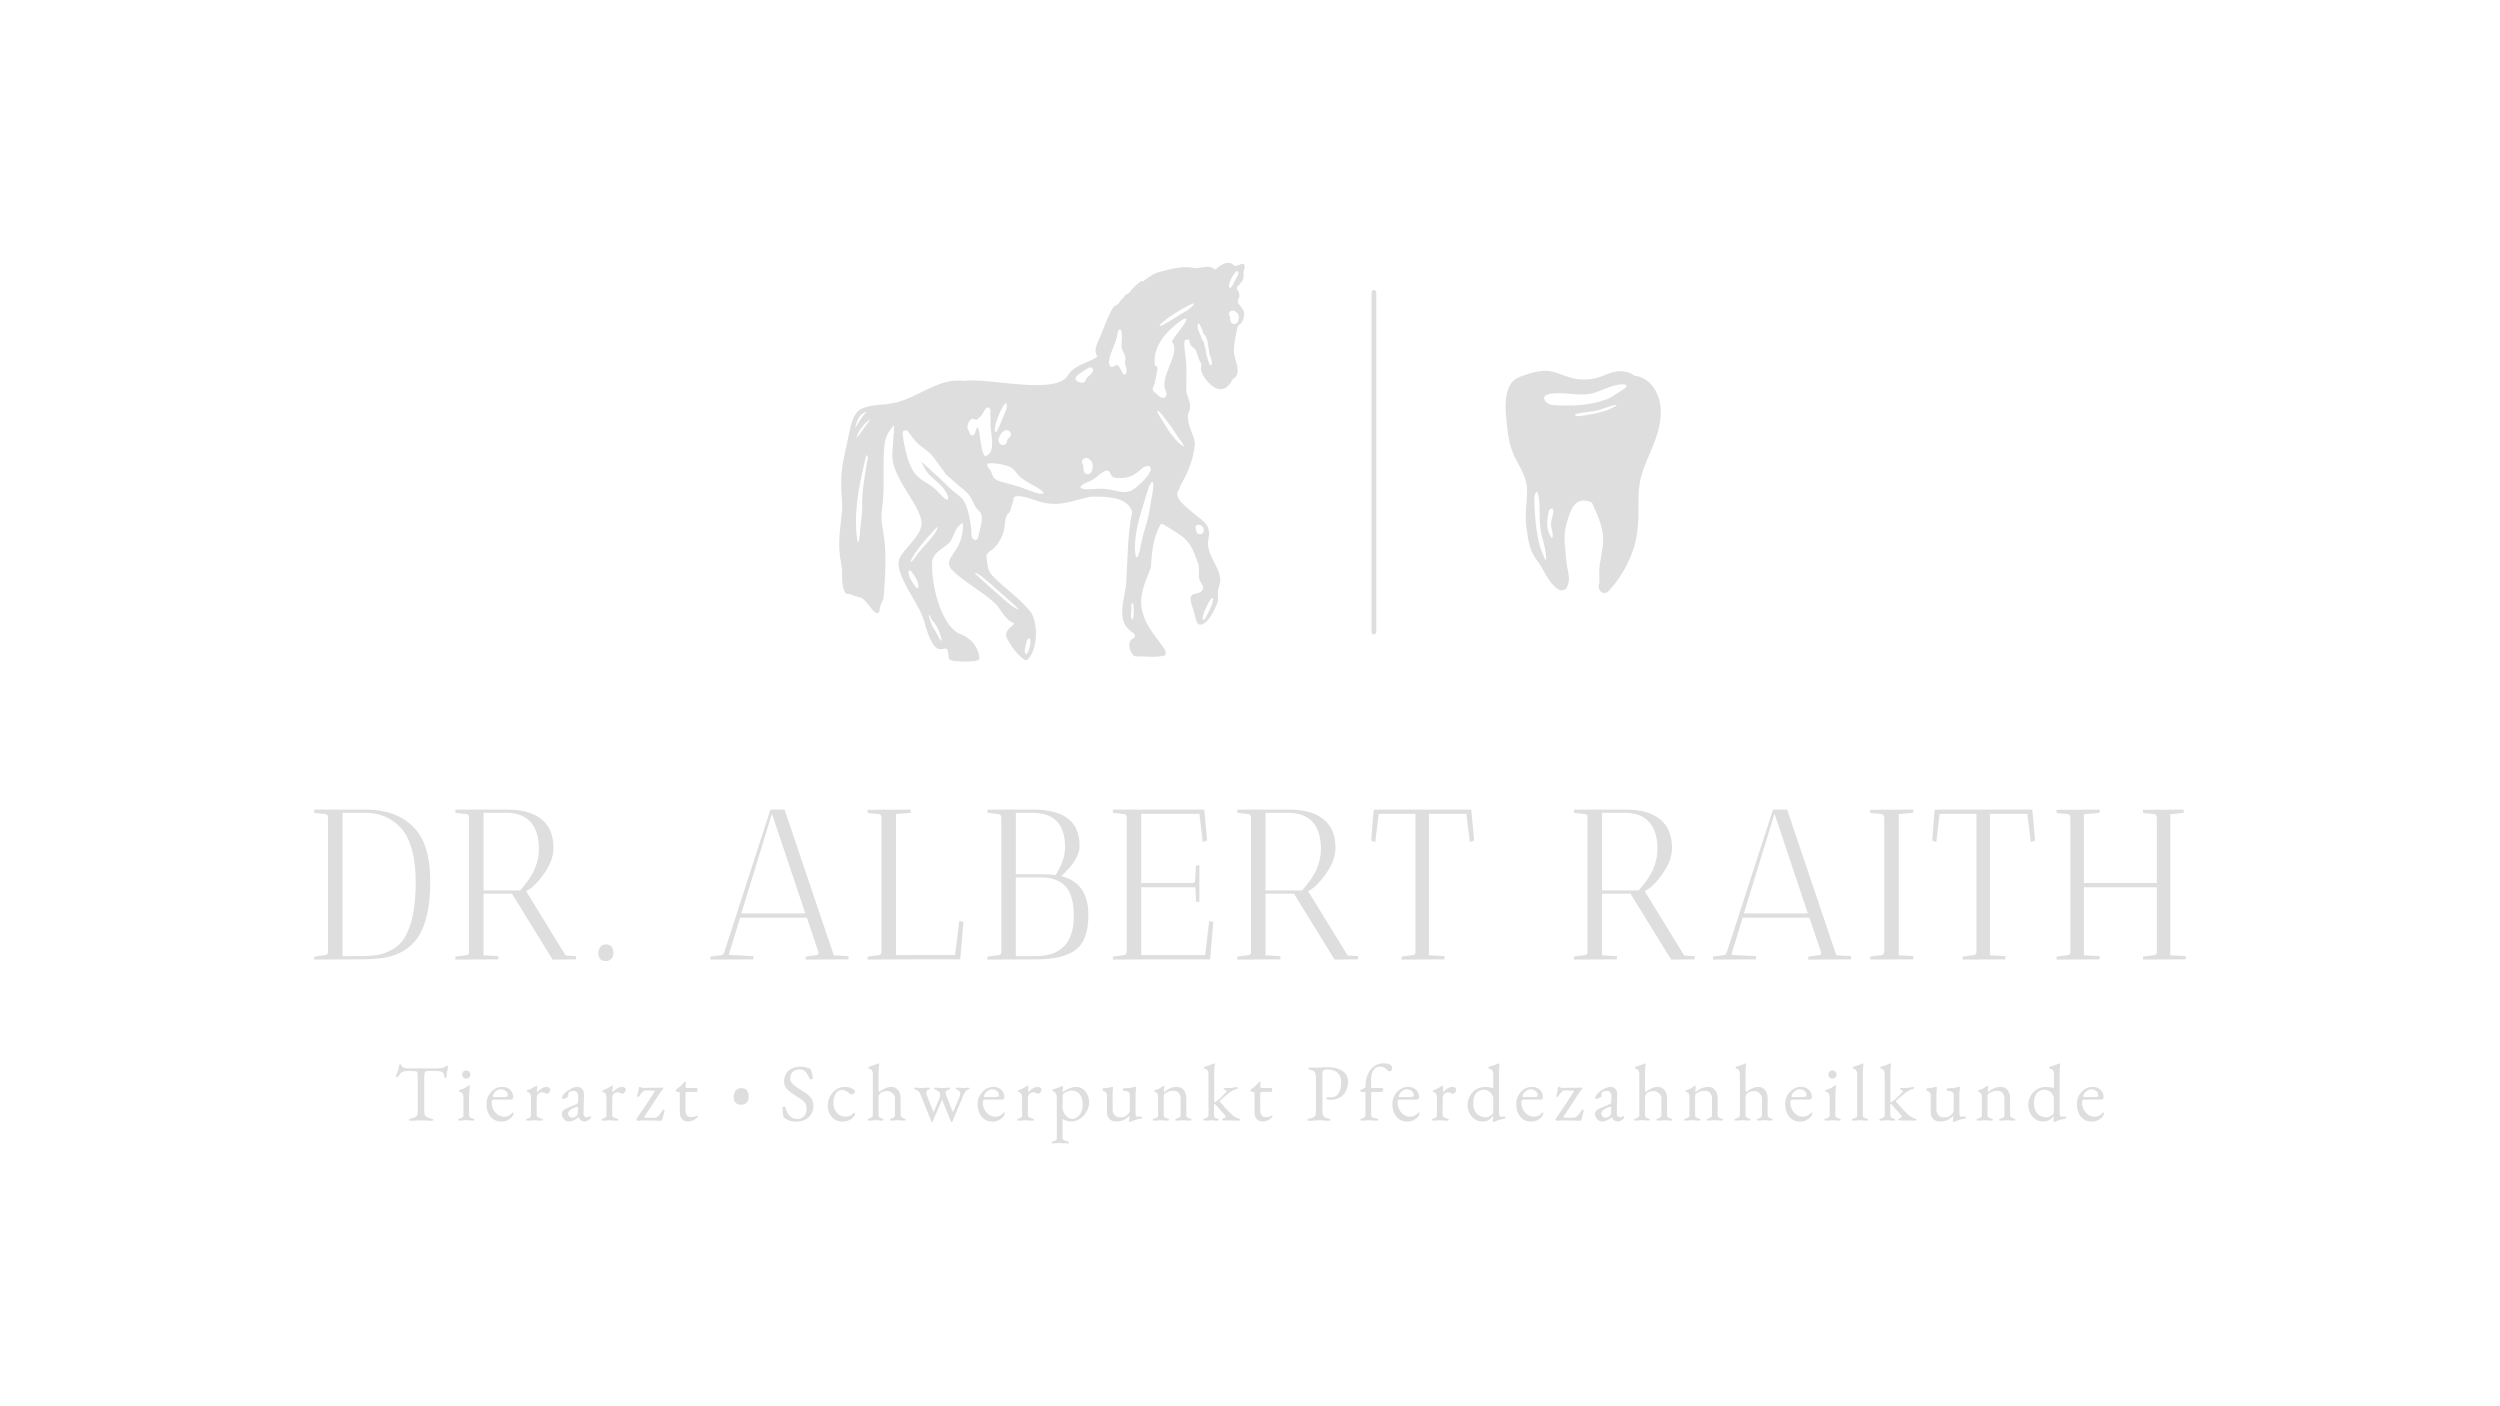 <?xml version="1.0" encoding="UTF-8"?>
<svg id="Ebene_1" data-name="Ebene 1" xmlns="http://www.w3.org/2000/svg" viewBox="0 0 1920 1080">
  <defs>
    <style>
      .cls-1 {
        fill: #dedede;
      }
    </style>
  </defs>
  <g>
    <path class="cls-1" d="M241.21,624.24l.17-2.47h40.09c14.78,0,26.64,4.3,35.57,12.9,8.92,8.6,13.39,22.6,13.39,41.98s-3.12,33.52-9.36,43.05c-5.48,8.33-14.02,13.58-25.63,15.77-5.16.88-11.18,1.32-18.08,1.32h-3.13l-33.03.16.17-2.3,8.55-1.15c1.09-.11,1.75-.82,1.97-2.13v-103.85c-.22-1.42-.88-2.19-1.97-2.3l-8.71-.98ZM280.65,624.24h-17.58v110.08h13.47c5.26,0,9.72-.3,13.39-.9,3.66-.6,7.5-2.02,11.5-4.27,4-2.25,7.15-5.34,9.45-9.29,5.59-9.31,8.39-23.44,8.39-42.4s-3.89-33.68-11.67-41.89c-7.12-7.56-16.1-11.34-26.94-11.34Z"/>
    <path class="cls-1" d="M349.66,624.24l.16-2.47h39.93c11.28,0,19.99,2.47,26.12,7.4,6.14,4.93,9.2,12.27,9.2,22.02,0,6.36-2.43,12.98-7.31,19.88-4.88,6.9-9.45,11.34-13.72,13.31l30.4,49.46,8.05.49c0,.11-.06.93-.17,2.47l-17.91.16-31.22-50.61h-21.85v47.32l11.5.66c0,.11-.06.93-.16,2.47l-33.03.16.16-2.3,8.55-1.15c.77-.11,1.37-.6,1.81-1.48v-105.16c-.33-.98-.93-1.53-1.81-1.64l-8.71-.98ZM388.93,624.24h-17.58v59.64h28.09c5.69-6.46,9.53-12.19,11.5-17.17,1.97-4.98,2.96-9.83,2.96-14.55,0-9.2-2.13-16.15-6.41-20.87-4.27-4.71-10.46-7.06-18.56-7.06Z"/>
    <path class="cls-1" d="M459.59,732.03c0-2.08.52-3.73,1.56-4.93,1.04-1.2,2.43-1.81,4.19-1.81,3.84,0,5.75,2.25,5.75,6.74,0,1.86-.54,3.34-1.64,4.44-1.1,1.09-2.46,1.64-4.11,1.64-3.84,0-5.75-2.02-5.75-6.08Z"/>
    <path class="cls-1" d="M545.52,736.95l.17-2.3,8.55-1.15c.76-.11,1.42-.82,1.97-2.13l35.49-109.6h10.85l37.79,111.9,11.34.66c0,.11-.06.93-.17,2.47l-32.86.16c0-.98.06-1.75.16-2.3l8.55-1.15c.88-.11,1.32-.77,1.32-1.97l-9.04-26.78h-51.26l-8.71,28.59,19.06.98c0,.11-.06.93-.17,2.47l-33.03.16ZM592.84,624.9l-23.5,76.57h49.13l-25.63-76.57Z"/>
    <path class="cls-1" d="M699.32,621.77c0,.11.05.93.16,2.47l-11.34.98v108.28h45.35l3.29-26.29,3.13.82-2.46,28.76h-38.12l-33.03.16.16-2.3,8.55-1.15c1.1-.11,1.75-.82,1.97-2.13v-104.01c-.22-1.31-.87-2.02-1.97-2.13l-8.55-.82-.16-2.46,33.03-.17Z"/>
    <path class="cls-1" d="M758.32,624.24l.16-2.47h35.16c23.66,0,35.5,9.26,35.5,27.77,0,7.12-4.72,14.89-14.13,23.33,13.91,3.4,20.87,13.37,20.87,29.9,0,12.93-3.26,21.83-9.77,26.71-6.52,4.88-16.51,7.31-29.99,7.31h-4.76l-33.03.16.16-2.3,8.55-1.15c1.1-.11,1.75-.82,1.97-2.13v-103.85c-.22-1.42-.87-2.19-1.97-2.3l-8.71-.98ZM800.21,671.39c4.05,0,7.56.22,10.52.66,4.81-7.56,7.23-14.73,7.23-21.52,0-17.53-8.38-26.29-25.14-26.29h-12.66v47.15h20.04ZM799.39,673.86h-19.23v60.47h15.12c19.6,0,29.41-10.29,29.41-30.89,0-10.52-2.11-18.08-6.33-22.67-4.22-4.6-10.55-6.91-18.98-6.91Z"/>
    <path class="cls-1" d="M854.59,624.24l.17-2.47h70.32l-.16.5,2.13,23.17-3.29,1.31-2.63-21.69h-44.69v53.08h39.27c.54.11,1.04-.03,1.48-.41.43-.38.66-.91.66-1.56l.66-11.34,2.63-.33v28.09c-.11,0-.93.06-2.46.17l-.66-11.34h-41.57v52.09h49.13l3.12-26.29,3.13.82-2.46,28.76h-41.74l-33.03.16.17-2.3,8.55-1.15c1.09-.11,1.75-.82,1.97-2.13v-104.01c-.22-1.31-.88-2.02-1.97-2.13l-8.71-.98Z"/>
    <path class="cls-1" d="M950.23,624.24l.16-2.47h39.93c11.28,0,19.99,2.47,26.12,7.4,6.14,4.93,9.2,12.27,9.2,22.02,0,6.36-2.43,12.98-7.31,19.88-4.88,6.9-9.45,11.34-13.72,13.31l30.4,49.46,8.05.49c0,.11-.06.93-.17,2.47l-17.91.16-31.22-50.61h-21.85v47.32l11.5.66c0,.11-.06.93-.16,2.47l-33.03.16.16-2.3,8.55-1.15c.77-.11,1.37-.6,1.81-1.48v-105.16c-.33-.98-.93-1.53-1.81-1.64l-8.71-.98ZM989.5,624.24h-17.58v59.64h28.09c5.69-6.46,9.53-12.19,11.5-17.17,1.97-4.98,2.96-9.83,2.96-14.55,0-9.2-2.13-16.15-6.41-20.87-4.27-4.71-10.46-7.06-18.56-7.06Z"/>
    <path class="cls-1" d="M1087.09,625.06h-28.26l-2.62,21.69-3.13-1.31,1.65-20.38h-.17l.33-1.31.17-1.97.33.17v-.17h74.59l2.14,23.66-3.29,1.31-2.63-21.69h-28.76v108.61l11.99.66c0,.11-.06.93-.16,2.47l-32.87.16c0-.98.06-1.75.17-2.3l8.55-1.15c1.09-.11,1.75-.82,1.97-2.13v-106.32Z"/>
    <path class="cls-1" d="M1208.69,624.24l.16-2.47h39.93c11.28,0,19.99,2.47,26.12,7.4,6.14,4.93,9.2,12.27,9.2,22.02,0,6.36-2.43,12.98-7.31,19.88s-9.45,11.34-13.72,13.31l30.4,49.46,8.05.49c0,.11-.06.93-.17,2.47l-17.91.16-31.22-50.61h-21.85v47.32l11.5.66c0,.11-.06.93-.16,2.47l-33.03.16.16-2.3,8.55-1.15c.77-.11,1.37-.6,1.81-1.48v-105.16c-.33-.98-.93-1.53-1.81-1.64l-8.71-.98ZM1247.96,624.24h-17.58v59.64h28.09c5.69-6.46,9.53-12.19,11.5-17.17,1.97-4.98,2.96-9.83,2.96-14.55,0-9.2-2.13-16.15-6.41-20.87-4.27-4.71-10.46-7.06-18.56-7.06Z"/>
    <path class="cls-1" d="M1315.49,736.95l.17-2.3,8.55-1.15c.76-.11,1.42-.82,1.97-2.13l35.49-109.6h10.85l37.79,111.9,11.34.66c0,.11-.06.93-.17,2.47l-32.86.16c0-.98.06-1.75.16-2.3l8.55-1.15c.88-.11,1.32-.77,1.32-1.97l-9.04-26.78h-51.26l-8.71,28.59,19.06.98c0,.11-.06.93-.17,2.47l-33.03.16ZM1362.81,624.9l-23.5,76.57h49.13l-25.63-76.57Z"/>
    <path class="cls-1" d="M1436.27,736.95l.16-2.3,8.55-1.15c1.1-.11,1.75-.82,1.97-2.13h.17v-103.85h-.17c-.22-1.42-.87-2.19-1.97-2.3l-8.55-.82-.16-2.46,33.03-.17c0,.11.05.93.16,2.47l-11.17.98v108.44l11.17.66c0,.11-.06.93-.16,2.47l-33.03.16Z"/>
    <path class="cls-1" d="M1517.92,625.06h-28.26l-2.62,21.69-3.13-1.31,1.65-20.38h-.17l.33-1.31.17-1.97.33.17v-.17h74.59l2.14,23.66-3.29,1.31-2.63-21.69h-28.76v108.61l11.99.66c0,.11-.06.93-.16,2.47l-32.87.16c0-.98.06-1.75.17-2.3l8.55-1.15c1.09-.11,1.75-.82,1.97-2.13v-106.32Z"/>
    <path class="cls-1" d="M1676.98,621.77c0,.11.06.93.17,2.47l-10.35,1.14v108.28l11.99.66c0,.11-.06.93-.17,2.47l-32.86.16c0-.98.06-1.75.17-2.3l8.54-1.15c1.1-.11,1.75-.82,1.97-2.13v-49.95h-56.03v52.25l12.16.66c0,.11-.06.93-.17,2.47l-33.03.16.17-2.3,8.54-1.15c1.1-.11,1.75-.77,1.97-1.97v-104.17c-.22-1.31-.88-2.02-1.97-2.13l-8.54-.82-.17-2.46,33.03-.17c0,.11.06.93.17,2.47l-12.16,1.14v52.75h56.03v-50.61c-.22-1.42-.88-2.19-1.97-2.3l-8.54-.82c-.11-.66-.17-1.48-.17-2.46l31.22-.17Z"/>
  </g>
  <g>
    <g>
      <path class="cls-1" d="M954.49,202.58h-.28c-1.81.16-4.85,2.59-6.61,1.27-3.81-4.65-10.79-.31-14.08,3.28-1.7-1.67-5.18-2.47-7.22-2.27-5.1.49-5.71,1.48-9.99.77-9.59-1.59-18.07,1.34-27.42,3.64-2.27.56-4.69,2.61-6.76,3.72-1.05.56-2.04,1.25-2.93,2.03-.32.28-.68.75-1.09,1.16-.66-.44-1.62-.48-2.35.13-3.97,3.33-4.77,3.73-8.03,8.01-.77,1.01-3.71,1.88-4.07,3.09-.4,1.32-3.17,3.04-3.69,4.32-1.01,2.5-3.82,2.35-5.21,4.64-1.49,2.46-2.75,5.04-3.88,7.69-.11.15-.21.31-.29.5-2,4.96-4.01,9.91-6.01,14.87-1.66,4.1-4.56,8.9-2.47,13.33.22.47.56.74.92.86-.16.18-.35.34-.55.49-7.09,4.82-16.91,6.08-21.94,13.47-8.26,16.77-61.86,2.14-79.71,4.99-21.46-3.16-38.04,15.66-58.39,17.52-.41.15-.82.26-1.23.38-6.61.29-13.31.87-19.43,3.34-6.72,3.4-7.98,11.78-9.53,18.44-2.51,12.38-6.22,24.93-6.24,37.62-.1,7.01.71,14.07.84,21.05-1.12,11.37-3.19,22.92-1.96,34.32.43,4.53,1.6,8.96,1.91,13.53-.12,5.13-.46,10.79,1.92,15.62.33.73.94,1.56,1.65,1.73,1.08.26,2.24-.16,3.29.45,2.69,1.61,6.33,1.57,8.82,3.18,2.4,1.96,4.2,4.3,6.19,6.87,1.41,1.95,5.57,6.99,6.75,2.46.23-1.3.25-2.67.72-3.93.85-2.54,2.43-4.27,2.5-6.91,1.32-16.93,2.49-34.1-.48-50.82-.47-2.93-1.07-5.9-1.17-8.87-.11-3.2.25-6.36.62-9.55,2.05-15.47.03-31.08,1.6-46.53.35-3.86,1.31-7.72,3.54-10.94,1.06-1.55,2.18-3.06,3.32-4.56,1.16-.58.41,2.12.42,4.32-.36,5.26-.79,10.51-1.12,15.77-2.23,19.33,22.93,41.11,22.41,55.7-1.59,10.38-12.64,17.16-17.12,26.34-4.07,12.52,15.39,33.95,19.13,48.15,1.58,5.63,3.21,11.37,6.15,16.4,6.14,10.78,11.33-.74,12.28,7.9.34,1.66-.11,3.83,1.27,5.03,2.87,1.72,6.98,1.15,10.66,1.49,3.85.08,7.89-.09,10.18-.78,1.03-.35,1.72-.63,1.85-1.39,0-3.83-1.68-7.75-3.8-10.83-2.72-4-7.18-6.93-11.79-8.47-14.7-7.36-22.05-40.39-20.58-56.27,1.5-6.68,8.95-9.14,13.65-14.13,3.11-4.72,3.79-10.73,8.68-14.04,1.13-.72,1.24.15,1.21,1.27-.04,2.13-.15,4.41-.57,6.62-.45,2.54-1.14,4.75-1.96,6.71-4.21,10.06-11.72,13.37-6.43,20.33,9.53,9.94,23.02,16.4,33.13,25.89,4.79,4.24,7.03,10.9,12.53,14.46.91.67,2.23.9,2.72,1.68-3.26,2.81-8.22,6.59-5.61,11.16,3.92,7.32,7.69,12.16,13.4,16.37,2.7,1.51,4.41-2.73,5.49-4.45,4.28-8.05,4.66-21.7.19-30.95-8.23-11.49-21.25-19.3-30.81-29.72-3.41-3.82-3.47-9.54-4.09-14.32.47-3.49,5.05-4.93,7.07-7.54,3.87-4.56,6.54-10.47,7.01-16.29.27-2.55.42-5.43,1.7-7.71.46-.85,1.19-1.48,1.87-2.22.97-.94,1.02-2.15,1.21-3.34.96-2.62,1.96-5.23,2.1-8.01,3.98-3.98,20.04,4.31,25.96,4.45,11.33,1.92,22.07-2.84,32.92-5.11,11.08-.2,28.28-.41,32.15,11.57-3.83,18.46-3.38,37.27-4.69,55.98-1.43,12.39-8.46,29.17,5.71,37.19.85.78,1.65,2.32.6,3.34-.66.65-1.56,1.13-2.27,1.73-3.15,2.29-1.11,8.87,1.07,11.58,1.87,2.19,5.05,1.13,7.64,1.28,6.58.31,10.19.52,15.64-.33.91-.11,1.73-.57,1.97-1.46.51-2.93-2.05-5.34-3.57-7.68-5.67-7.79-12.05-15.31-14.22-24.73-3.36-11.72,2.19-23.12,6.43-33.84.69-11.36,1.55-22.63,7.24-32.9.5-.99,1.29-1.14,2.34-.54,15.71,10.03,19.9,10.19,26.28,28.83,2.41,4.67-.34,10.04,1.92,14.74.96,2.07,3.11,4.09,2.12,6.5-2.33,5.09-10.58.68-9.2,8.86.62,3.7,2.26,7.11,3.04,10.78.77,2.68.73,5.01,2.98,7.05,6.31,3.09,15.09-15.85,14.85-18.94-.11-2.92-.31-5.93.44-8.8.8-2.73,1.85-5.43,1.17-8.32-1.4-7.86-7.22-14.39-8.83-22.1-1.34-4.75.34-7.31.41-11.66,0-1.57-.72-4.69-1.91-6.5-4.36-5.85-20.97-15.19-22.49-22.7-.55-2.08.62-3.47,1.67-5.23.4-.92.42-1.89.98-2.84,5.7-9.6,10.2-21.07,10.86-32.22-1.03-6.49-5.17-12.44-5.42-19.15-.46-3.13,1.57-5.28,1.68-8.29.33-4.55-3.11-9.15-2.91-13.65.13-9.7.57-18.97-1.06-28.56-.26-2.83-.97-6.45,0-9.13.17-.42,2.7-.72,2.89-.53.28.27.52,1.32.77,2.09,1.25,4.77,2.84,2.58,5.06,6.89,1.09,2.77,1.87,6.67,3.43,8.73,1.28,1.51-.14,3.57.19,5.33,1.11,5.68,8.4,15.02,14.9,15,3.89.09,7.26-2.83,8.9-6.71.97-1.38,2.68-2.14,3.33-3.43.91-1.47,1.16-3.11,1.05-4.91-.33-4.86-2.82-9.58-2.89-14.49.07-6.19,1.46-12.46,2.95-18.38.6-1.58,2.61-2.1,3.32-3.78.89-1.56,1.4-3.16,1.58-4.89.44-3.75-2.37-6.44-4.49-9.26-1.31-2.16,1.32-4.29.85-6.59-.04-1.65-.81-3.13-1.86-4.37-.18-.3-.26-.6-.2-.91,1.06-2.21,3.75-3.82,4.68-6.22,1.23-2.32-.02-5.31.94-7.67.73-1.47.96-4.21-.93-4.64ZM787.58,496.11c.45-2.01.93-4.51,2.01-5.54,1.02-1.09,1.84.27,1.79,2.22v.39c-.19,4.04-2.68,12.16-4.26,7.91-.34-1.33.07-3.29.47-4.98ZM775.94,331.95c1.26,1.99-.23,3.92-1.91,5.02-.79,1.97-.81,4.88-3.8,4.79-8.2-1,.67-16.24,5.71-9.81ZM764.74,325.4c1.72-6.16,4.72-12.58,7.03-15.26l.1-.11c1.38-1.75,1.9,2.57.52,5.79-2,3.53-4.06,10.54-6.16,14.25-2.17,3.98-2.91.87-1.49-4.67ZM664.57,408.77s0,0,.01,0c0,0,0,0-.01,0,0,0,0,0,0-.01ZM657.79,336.38c1.42-5.6,5.5-10.73,10.34-14.39-.42.95-1.05,2.09-1.78,3.08-2.26,2.68-5.77,8.17-8.14,10.98-.12.14-.22.26-.33.38-.03-.01-.07-.02-.09-.05ZM674.79,369.92c-.01-.13-.03-.26-.05-.39h.05c0,.13,0,.26,0,.39ZM666.85,315.99s-.05,0-.08,0c.03,0,.07-.02.1-.02,0,.01-.02.02-.02.03ZM660.53,319.35l.14-.17c1.4-1.57,3.27-2.43,5.28-2.99-1.23,1.05-2.32,2.18-3.18,3.34-1.28,1.72-2.46,3.51-3.59,5.34-.5.74-.97,1.49-1.41,2.24-.06.07-.14.28-.24.53-.26.46-.52.92-.78,1.39,0-.03-.01-.05-.02-.09.56-3.23,1.81-7.03,3.79-9.59ZM658.6,415.67c-.74-3.9-1.08-7.88-1.15-11.89-.6-18.37,3.6-36.32,7.76-54.15.03-.03.05-.06.08-.09.43.25.74.7,1.02,1.18.09.14.17.28.26.42-2.21,13.2-4.96,26.51-4.38,39.99-.27,6.52-1.57,12.98-1.86,19.5-.23,1.86-.55,4.27-1.19,5.91-.19.3-.37-.06-.54-.86ZM704.95,451.59c-.85.76-2.08-1.32-3.45-3.36-.77-1.15-1.63-2.32-2.35-3.75-2.05-3.97-1.59-8.24.44-5.95l.24.25c2.09,2.5,6.84,9.63,5.12,12.81ZM717.96,478.8l.13.18c1.26,1.85,3.54,5.92,4.81,11,.96,4.57-1.38,1.1-2.74-2.04-1.81-4.02-3.25-4.43-5.34-10-.67-1.75-1.48-4.55-1.42-5.53.14-1.25,1.41,1.84,2.16,3.22.75,1.39,1.47,1.89,2.4,3.17ZM718.34,409.02l-.24.37c-4.99,7.2-9.54,10.77-14.11,17.07-1.39,1.84-3.18,4.37-4.16,5.07-1.79.85,2.39-6.16,4.3-8.65,4.45-6.2,8.21-9.92,12.3-14.66,1.37-1.55,3.31-3.79,3.62-3.15.19.39-.53,2.07-1.72,3.95ZM746.14,411.34c-.15-6.68-1.13-13.49-3.08-19.92-.82-2.7-1.88-5.44-3.51-7.65-1.7-2.3-3.97-3.86-6.09-5.54-3.52-2.78-6.85-5.89-9.99-9.25-5.43-4.86-10.81-9.79-16.19-14.75,1.91,3.67,3.67,7.43,6.21,10.16,3.17,3.27,6.6,5.73,9.68,9.11l.21.23c1.97,1.93,5.75,7.63,4.54,9.75-.34.46-1.07.31-2.03-.35-2.34-1.7-4.64-4.86-6.97-6.89-6.01-6.04-13.59-6.82-18.47-16.04-3.44-6.39-5.22-14.6-6.63-22.31-.14-.84-.28-1.95-.35-3.05-.08-.32-.19-.61-.26-.93-.17-.78-.02-1.48.29-2.05.13-.91.44-1.42,1.04-1.07.99-.56,2.28-.45,3.09.8,1.94,3.02,4.11,5.86,6.57,8.31,2.53,2.51,5.3,4.4,8.07,6.48,2.81,2.11,4.88,4.99,7.02,7.95,2.35,3.26,4.71,6.53,7.06,9.79.04.05.06.11.1.16,2.59,2.32,5.19,4.64,7.81,6.92,3.12,2.71,6.58,5.18,9.4,8.33,2.63,2.93,3.65,6.82,5.78,10.11.94,1.45,2.31,2.35,3.29,3.75,1.19,1.7,1.51,3.8,1.3,5.84-.47,4.59-1.9,9.16-2.86,13.6-.75,3.48-4.94,1.67-5.01-1.51ZM777.83,463.51c1.83,1.64,4.04,3.66,4.09,4.32-.84.88-8.12-4.96-10.29-6.96-7.18-6.48-15.84-13.7-22-19.7-1.87-1.97-.16-1.74,4.14,1.42l.4.29c9,7.26,15.66,13.73,23.65,20.63ZM756.74,350.4c-1.62-.84-2.58-4.93-3.31-9.36-.52-1.74-1.46-14.95-3.21-12.31-1.19,1.6-.97,4.66-2.74,5.47-1.3.72-2.51-.51-2.96-2-.48-1.44-1.52-2.54-1.58-4.07.06-2.19,1.14-4.55,2.57-5.84.5-.41,1.02-.72,1.7-.65,1.29.04,2.09,1.41,3.25.58.51-.4,1.06-1.06,1.54-1.54,2.81-1.46,3.41-5.9,5.96-7.64,1.27-.59,2.67.65,2.81,2.29.08.89-.25,1.89-.26,2.76.02,1.48.58,3.08.28,4.49l-.04.29c-.98,7.91,5.39,24.51-4.01,27.51ZM799.34,379.28c-2.82-.19-8.47-2.48-12.52-3.99-5.43-2.11-11.19-3.46-16.71-4.97-7.57-2.01-7.65-4.48-8.6-7.4-.83-2.39-4.79-5.84-2.87-6.81,2.54-.98,7.96.03,12.11.87,8.01,1.58,8.53,5.17,12.32,8.91,1.12,1.07,2.5,2.12,4.08,3.14l.34.22c3.2,2.14,19.62,9.94,11.83,10.03ZM928.28,462.68c2.05-4.07,3.97-4.77,3.07-.64l-.13.55c-.89,3.43-3.09,7.68-4.72,10.77-2.15,4.01-3.75,3.73-2.48-.89.91-3.32,2.77-6.85,4.26-9.79ZM922.44,403.49c2.26,1.45,2.91,4.42,1.02,6.22l-.22.16c-1.69,1.13-4.44.01-4.42-1.62.1-1.29-.87-2.3-.75-3.56.22-1.58,2.87-2.19,4.37-1.19ZM851.68,277.64c1.24-8.43,5.49-13.58,6.68-22.02.27-2.25,1.77-3.39,2.67-1.8,1.31,3.21.32,7.62.28,11.36-.28,5.17,4.52,7.2,2.65,12.57l-.05.32c-.04,1.05.5,2.34.84,3.52.99,2.71.29,7.18-1.67,6-1.97-1.5-2.83-6.36-4.95-7.28-1.51-.23-2.84,1.78-4.42,1.48-1.15-.06-2.31-1.67-2.04-4.15ZM826,290.46c.19-1.05,1.21-2.1,2.43-3.02,2.8-1.74,5.1-3.56,7.9-5.01l.15-.07c1.28-.77,3.22.4,3.04,2.12-.5,2.6-2.97,3.73-4.52,5.34-.95.67-.81,1.91-1.35,2.76-.34.51-.83.85-1.39,1.05-2.04,1-6.85-.93-6.26-3.16ZM833.76,363.74c-2.84-1.77-.74-5.57-2.67-8.04-1.01-3.73,4.38-5.62,6.1-2.26,3.84,1.87,2.06,13.16-3.43,10.3ZM868.7,376.82l-.28.12c-6.09,2.68-13.15-1.09-20.33-1.47-4.42-.82-16.88,1.96-18.37-1.35,1.07-2.85,7.46-4.02,10.25-6.27,3.15-1.76,8.45-8.31,11.94-5.81,2.02,3.21,1.03,5.25,8.27,5.08,8.47.04,12.37-3.32,16.86-7.38,4.38-3.44,7.9-2.01,6.4,2.02-1.99,4.68-6.7,8.9-11.05,12.69-1.08.88-2.31,1.74-3.68,2.35ZM870.14,475.24c-.99,2.45-1.96-2.48-1.35-5.29.4-2.03-.3-5.03.39-6.63l.08-.14c1.73-1.49,1.85,9.43.88,12.06ZM884.78,380.44c-1.09,5.37-1.72,11.22-3.04,16.86-1.69,7.26-4.18,13.66-5.58,21.33-3.61,19.56-5.67,4.61-3.87-7.13,1.13-9.92,4.21-18.48,6.82-27.32,1.49-4.49,2.77-10.5,4.96-13.51l.13-.15c2.93-2.49,1.11,7.27.59,9.92ZM901.88,336.41c-3.77-4.3-6.27-8.78-9.05-13.2-1.35-2.31-3.43-5.13-3.91-7.11l-.02-.1c0-2.05,3.45,2.44,4.39,3.66,1.87,2.5,4.1,5.02,6,7.72,2.45,3.47,4.25,6.89,6.97,10.4,6.94,8.98-.09,3.89-4.38-1.36ZM900.89,260.77c-.63,1.16-1.01,1.55-.32,2.42,5.61,7.18-8.17,24.57-6.16,34.05.28,1.81,1.66,4.04,1.49,5.92-.46,2.98-4.25,3.08-6.05.81-1.55-1.92-5.08-2.96-4.55-5.89,2.37-4.71,2.58-10.26,3.81-15.29.06-1.33-1.95-1.28-2.15-2.6-1.75-12.66,6.8-24.75,21.1-34.64l.37-.21c8.62-3.94-6.47,12.85-7.53,15.44ZM911.08,238.83c-4.69,2.41-12.66,8.04-17.58,10.57-5.23,2.75-2.85-.48,3.3-5.01,6.94-4.98,15.02-9.65,19.14-11.13l.18-.06c2.59-1.02-1.07,3.23-5.04,5.63ZM930.3,280.43c-.24.3-.65.2-.98-.15-.37-.4-.63-1.02-.9-1.79-.52-1.49-1.04-2.99-1.46-4.59-.51-1.9-.85-3.69-1.08-5.64-.02-.2-.05-.41-.07-.61,0-.02,0-.06-.01-.1-.02-.12-.06-.36-.06-.38,0-.01,0,0,0-.02-.02-.04-.03-.08-.04-.09-.16-.36-.3-.68-.44-1.08-.35-.99-.58-2.19-.58-3.22-.3-.24-.6-.54-.91-1-.54-.81-.92-2.01-1.31-3.17-.66-1.81-1.4-3.46-2.14-5.09-.64-1.41-.73-3.42-.37-4.41.17-.48.54-.64.86-.48.35.17.69.67.99,1.33.5,1.09.99,2.18,1.46,3.33.45,1.1.86,2.28,1.27,3.45.02.04.03.08.05.12.02.02.03.04.05.05.32.22.64.42.96.77.51.56.89,1.61,1.09,2.72.35.56.66,1.36.81,2.23.13.73.17,1.44.13,2.06.42,1.33.65,2.78.82,4.26.02.2.05.41.07.61,0,.06,0,.08,0,.12.04.28.11.63.15.87.06.3.12.65.2.95.02.06.04.13.06.22.05.18.09.35.14.52.41,1.45.88,2.83,1.35,4.2.55,1.6.36,3.46-.11,4.04ZM946.46,248.46c-2.65-1.42-.75-4.59-2.56-6.6-.97-3.07,3.99-4.7,5.62-1.94,3.58,1.5,2.06,10.84-3.06,8.55ZM950.56,211.91c-1.58,2.01-2.98,6.12-4.64,8.23-1.71,2.27-2.59.34-1.67-2.92,1.15-3.62,3.45-7.32,5.36-8.79l.09-.06c1.13-.97,1.89,1.68.86,3.54Z"/>
      <path class="cls-1" d="M1275.12,310.99c-1.44-10.65-8.92-21.54-19.8-22.4-4.5-3.79-11.5-4.21-17.15-2.58-4.39,1.27-8.45,3.44-12.92,4.5-4.66,1.11-9.57,1.32-14.31.59-9.26-1.41-16.88-7.12-26.57-6.25-4.7.42-9.2,1.76-13.64,3.29-4.47,1.54-8.74,3.22-11.07,7.63-4.47,8.44-3.5,19.4-2.56,28.52.98,9.47,2.12,18.65,6.47,27.25,4.33,8.55,9.35,15.59,9.23,25.57-.11,9.24-1.81,18.04-.59,27.3,1.21,9.25,2.16,18.12,8.06,25.71,5.91,7.61,8.17,17.06,16.62,22.62,1.96,1.29,5.46.63,6.49-1.63,1.72-3.79,1.94-7.23,1.08-11.3-.98-4.62-1.74-8.78-1.94-13.52-.19-4.36-1.02-8.64-.97-13.01.06-4.62.88-9.12,2.25-13.53,1.68-5.41,3.99-13.48,10.27-15.06,2.71-.68,5.97-.07,8.61,1.46,4.67,10.32,9.84,21.37,8.34,32.93-.61,4.68-1.72,9.8-2.41,14.66-.35,2.51-.53,4.81-.4,7.33.08,1.56.17,3.12.17,4.68,0,.54-.17,1.45-.05,1.95.14-.15.29-.32.53-.52-.2.23-.37.46-.51.71.03.36-.15.59-.29.62-1.5,3.82,2.44,9.02,6.52,6.09.34-.24.64-.51.92-.78.02.02.03.04.04.06,7.97-8.74,14.12-18.95,18.2-30.05,4.52-12.3,4.69-24.63,4.64-37.57-.02-6.66.21-13.28,1.89-19.75,1.69-6.48,4.39-12.64,7.01-18.78,4.95-11.61,9.59-23.87,7.85-36.72ZM1186.23,428.92c-1.28-3.59-3.11-7.29-4.14-11.33-2.57-10.64-3.46-22.22-3.76-33.59-.21-4.56,2.16-9.36,3.3-2.88,1.47,9.26.13,19.59,2.06,28.59,1.03,4.8,2.55,9.12,3.3,14.1l.07.49c.57,3.47.68,7.84-.82,4.62ZM1192.5,410.59v.22c.09,1.53-.35,3.34-1.33,1.75-.73-1.71-1.95-3.56-2.39-5.4-1.04-4.84-.4-9.76.74-14.49.38-1.91,3.16-3.46,3.4-.59.19,4.07-2.33,8.08-1.68,12.12.35,2.16,1.2,4.21,1.27,6.39ZM1240.88,311.84c-2.16,1.01-4.35,2.36-6.79,3.24-6.46,2.24-13.6,3.51-20.66,4.42-2.82.41-5.95-.73-1.99-1.84,5.67-1.48,12.18-1.31,17.65-3.06,2.92-.93,5.52-2.13,8.57-2.9l.3-.08c2.12-.56,4.83-.91,2.92.21ZM1247.84,298.27c-4.43,2.61-9.03,6.56-13.98,8.47-13.03,4.75-27.07,5.25-40.84,4.35-5.52-.16-11.14-6.63-3.24-8.48,11.29-2.25,23.67,2.52,34.67-.89,5.88-1.84,11.2-4.91,17.26-6.02l.6-.11c4.22-.88,9.51-.54,5.52,2.68Z"/>
    </g>
    <path class="cls-1" d="M1055.16,487.17c-1.01,0-1.83-.82-1.83-1.83V224.57c0-1.01.82-1.83,1.83-1.83s1.83.82,1.83,1.83v260.77c0,1.01-.82,1.83-1.83,1.83Z"/>
  </g>
  <g>
    <g>
      <path class="cls-1" d="M315.76,860.77c-.54,0-.97-.05-1.3-.15-.33-.11-.5-.28-.5-.53,0-.29.17-.52.5-.69.33-.16.85-.31,1.55-.44,1.57-.29,2.77-.8,3.61-1.52.83-.72,1.24-1.83,1.24-3.33v-24.11c0-1.91-.04-3.37-.12-4.38s-.22-1.73-.4-2.15-.45-.64-.78-.68c-.58-.12-1.19-.2-1.83-.22-.64-.02-1.5-.03-2.58-.03h-2.92c-.99,0-1.98.2-2.95.59-.97.4-1.69,1.01-2.14,1.83-.12.21-.33.51-.62.9-.29.4-.6.74-.94,1.03s-.66.44-.99.44c-.17,0-.28-.09-.34-.25-.06-.16-.09-.35-.09-.56,0-.41.1-.83.31-1.24.58-1.2,1-2.27,1.27-3.2.27-.94.49-2.04.65-3.33.08-.7.24-1.12.46-1.24s.42-.19.59-.19.42.25.77.75c.35.5.61.91.78,1.24.25.41.82.72,1.71.93.89.21,1.77.31,2.64.31h21.88c1.45,0,2.63-.08,3.54-.25.91-.16,1.7-.39,2.36-.68.5-.25.9-.52,1.21-.81s.71-.44,1.21-.44c.12,0,.22.15.31.46.08.31.12.63.12.96,0,.21-.03.5-.1.87-.06.37-.11.66-.15.87-.12.74-.24,1.28-.34,1.61s-.17.62-.22.87c-.04.25-.06.64-.06,1.18v.75c0,.37-.09.8-.25,1.27-.16.48-.41.72-.75.72-.29,0-.52-.23-.68-.69-.17-.45-.33-1.08-.5-1.86-.17-.87-.66-1.56-1.49-2.08-.83-.52-2.24-.78-4.23-.78h-6.28c-.91,0-1.6.12-2.05.37-.45.25-.75.87-.87,1.86-.12.99-.19,2.63-.19,4.91v24.42c0,1.49.44,2.6,1.31,3.33s2.07,1.23,3.61,1.52c.7.12,1.22.27,1.55.44.33.17.5.39.5.69,0,.25-.16.42-.5.53-.33.1-.77.15-1.31.15-1.12,0-2.04-.03-2.76-.09-.73-.06-1.42-.11-2.08-.16-.66-.04-1.47-.06-2.42-.06-1.04,0-1.94.02-2.71.06-.77.04-1.55.1-2.36.16-.81.06-1.77.09-2.89.09Z"/>
      <path class="cls-1" d="M353.04,860.65c-.37,0-.67-.05-.9-.15-.23-.1-.34-.28-.34-.53,0-.33.15-.56.46-.69s.63-.22.96-.31c.87-.21,1.53-.46,1.99-.77s.69-.84.69-1.59v-13.49c0-1.12-.2-2.11-.59-2.98-.39-.87-1.13-1.39-2.21-1.56-.21-.04-.36-.12-.46-.25s-.16-.31-.16-.56c0-.45.19-.7.56-.75,1.66-.37,3.02-.88,4.1-1.52s1.88-1.17,2.42-1.59c.37-.29.66-.44.87-.44.25,0,.37.1.37.31,0,.33-.05.99-.16,1.96-.1.97-.2,2.05-.28,3.23-.08,1.18-.12,2.25-.12,3.2v14.42c0,.7.24,1.22.71,1.55.48.33,1.13.6,1.96.81.33.09.65.19.96.31s.46.35.46.69c0,.46-.41.68-1.24.68s-1.42-.03-1.9-.09c-.47-.06-.93-.11-1.37-.15-.44-.04-1.02-.06-1.77-.06-.7,0-1.29.02-1.74.06-.46.04-.91.09-1.37.15-.46.06-1.1.09-1.93.09ZM358.02,828.39c-.87,0-1.61-.3-2.21-.9-.6-.6-.9-1.34-.9-2.21s.3-1.67.9-2.27c.6-.6,1.34-.9,2.21-.9s1.67.3,2.27.9.9,1.36.9,2.27-.3,1.61-.9,2.21-1.36.9-2.27.9Z"/>
      <path class="cls-1" d="M384.99,861.39c-2.28,0-4.27-.56-5.97-1.68-1.7-1.12-3.03-2.7-3.98-4.76-.95-2.05-1.43-4.42-1.43-7.11,0-2.4.55-4.59,1.65-6.55,1.1-1.97,2.56-3.55,4.38-4.76,1.82-1.2,3.81-1.8,5.97-1.8,1.66,0,3.13.33,4.41,1,1.29.66,2.29,1.59,3.01,2.76.72,1.18,1.09,2.54,1.09,4.07,0,1.29-.62,1.93-1.86,1.93h-13.11c-.58,0-.99.16-1.21.47s-.34.92-.34,1.83c0,1.99.44,3.8,1.31,5.44.87,1.64,2.03,2.95,3.48,3.92,1.45.97,3.05,1.46,4.78,1.46,1.24,0,2.37-.24,3.39-.71,1.01-.47,1.92-1.17,2.7-2.08.16-.21.29-.34.37-.4.08-.06.19-.09.31-.09.33,0,.5.21.5.62,0,.79-.37,1.66-1.12,2.61-.62.79-1.37,1.47-2.24,2.05-.87.58-1.82,1.03-2.86,1.34s-2.11.46-3.23.46ZM379.27,842.56h5.65c1,0,1.85-.02,2.55-.06.7-.04,1.39-.12,2.05-.25.21-.04.34-.17.4-.4.06-.22.09-.55.09-.96,0-1.2-.53-2.22-1.59-3.07s-2.31-1.27-3.76-1.27c-.95,0-1.91.28-2.86.84s-1.74,1.25-2.36,2.08-.94,1.66-.94,2.48c0,.42.25.62.75.62Z"/>
      <path class="cls-1" d="M405.24,860.65c-.41,0-.72-.05-.93-.15s-.31-.28-.31-.53c0-.33.12-.55.37-.65.25-.1.6-.22,1.06-.34.79-.21,1.38-.51,1.77-.9.4-.39.59-.88.59-1.46v-13.36c0-1.12-.17-2.09-.5-2.92s-1.01-1.35-2.05-1.55c-.17-.04-.31-.15-.44-.31-.12-.17-.19-.33-.19-.5,0-.41.19-.66.56-.75,1.07-.33,2.21-.82,3.38-1.46,1.18-.64,2.1-1.17,2.77-1.59.25-.16.45-.28.59-.34.15-.06.26-.09.34-.09.21,0,.31.14.31.43,0,.12-.01.44-.03.94-.02.5-.04,1.07-.06,1.74s-.05,1.33-.09,1.99c0,.08.04.12.12.12.66-.83,1.4-1.55,2.21-2.17.81-.62,1.63-1.12,2.48-1.49.85-.37,1.67-.56,2.46-.56.87,0,1.59.19,2.14.56.56.37.84.85.84,1.43,0,.41-.11.87-.34,1.37-.22.5-.52.93-.9,1.31s-.77.56-1.18.56c-.25,0-.52-.05-.81-.15s-.6-.24-.93-.4l-1-.37c-.33-.12-.66-.19-.99-.19-1,0-1.96.35-2.89,1.06s-1.4,2.09-1.4,4.16v12.56c0,.54.29.99.87,1.34.58.35,1.39.69,2.42,1.02.46.12.81.25,1.06.37.25.12.37.33.37.62,0,.46-.41.68-1.24.68-1.25,0-2.19-.05-2.83-.15s-1.5-.16-2.58-.16c-.7,0-1.27.02-1.71.06-.44.04-.89.09-1.37.15-.47.06-1.13.09-1.96.09Z"/>
      <path class="cls-1" d="M436.44,861.33c-.75,0-1.5-.29-2.27-.87s-1.41-1.29-1.92-2.11c-.52-.83-.78-1.61-.78-2.36,0-1.33.35-2.36,1.06-3.11s1.82-1.43,3.36-2.05l6.34-2.61c.83-.33,1.31-.62,1.46-.87.14-.25.24-.79.28-1.62l.12-3.98c.04-1.07-.26-2.01-.9-2.8-.65-.79-1.57-1.18-2.77-1.18-.62,0-1.24.1-1.86.31s-1.14.48-1.56.81c-.25.17-.41.42-.5.75-.08.33-.12.69-.12,1.06,0,.17.01.35.03.56s.03.39.03.56c0,.21-.26.49-.78.84-.52.35-1.1.66-1.74.93-.64.27-1.17.4-1.59.4-.21,0-.37-.05-.5-.16-.12-.1-.19-.24-.19-.4,0-.66.22-1.37.65-2.14s1.05-1.48,1.83-2.15c.95-.87,1.99-1.63,3.11-2.3s2.22-1.18,3.29-1.55c1.07-.37,2.03-.56,2.86-.56,1.49,0,2.72.53,3.7,1.59s1.44,2.37,1.4,3.94l-.31,14.91c-.04.87.15,1.58.59,2.11.44.54.99.81,1.65.81,1.03,0,1.8-.22,2.3-.68.21-.21.37-.31.5-.31.21,0,.37.06.5.19s.19.29.19.5c0,.46-.23.91-.68,1.37-.66.66-1.38,1.19-2.15,1.59s-1.48.59-2.14.59c-1.91,0-3.42-1.08-4.54-3.23h-.19c-1.37,1.12-2.67,1.94-3.92,2.46s-2.53.78-3.85.78ZM439.36,858.35c.83,0,1.53-.13,2.11-.4.58-.27,1.1-.63,1.55-1.09.21-.21.38-.49.53-.84.14-.35.24-.92.28-1.71l.12-3.05c.04-.46.02-.79-.06-1-.09-.21-.25-.31-.5-.31-.08,0-.22.02-.43.06-.21.04-.48.12-.81.25-2.2.79-3.72,1.61-4.57,2.46s-1.27,1.62-1.27,2.33c0,1.07.32,1.89.96,2.45s1.34.84,2.08.84Z"/>
      <path class="cls-1" d="M463.22,860.65c-.41,0-.72-.05-.93-.15s-.31-.28-.31-.53c0-.33.12-.55.37-.65.25-.1.6-.22,1.06-.34.79-.21,1.38-.51,1.77-.9.4-.39.59-.88.59-1.46v-13.36c0-1.12-.17-2.09-.5-2.92s-1.01-1.35-2.05-1.55c-.17-.04-.31-.15-.44-.31-.12-.17-.19-.33-.19-.5,0-.41.19-.66.56-.75,1.07-.33,2.21-.82,3.38-1.46,1.18-.64,2.1-1.17,2.77-1.59.25-.16.45-.28.59-.34.15-.06.26-.09.34-.09.21,0,.31.14.31.43,0,.12-.01.44-.03.94-.02.5-.04,1.07-.06,1.74s-.05,1.33-.09,1.99c0,.08.04.12.12.12.66-.83,1.4-1.55,2.21-2.17.81-.62,1.63-1.12,2.48-1.49.85-.37,1.67-.56,2.46-.56.87,0,1.59.19,2.14.56.56.37.84.85.84,1.43,0,.41-.11.87-.34,1.37-.22.5-.52.93-.9,1.31s-.77.56-1.18.56c-.25,0-.52-.05-.81-.15s-.6-.24-.93-.4l-1-.37c-.33-.12-.66-.19-.99-.19-1,0-1.96.35-2.89,1.06s-1.4,2.09-1.4,4.16v12.56c0,.54.29.99.87,1.34.58.35,1.39.69,2.42,1.02.46.12.81.25,1.06.37.25.12.37.33.37.62,0,.46-.41.68-1.24.68-1.25,0-2.19-.05-2.83-.15s-1.5-.16-2.58-.16c-.7,0-1.27.02-1.71.06-.44.04-.89.09-1.37.15-.47.06-1.13.09-1.96.09Z"/>
      <path class="cls-1" d="M489.57,860.77c-.17,0-.35-.14-.56-.4s-.31-.49-.31-.65c0-.12.14-.39.4-.81.27-.41.58-.89.93-1.43.35-.54.67-.99.96-1.37,1.04-1.49,2.03-2.93,2.98-4.32s1.9-2.78,2.83-4.17c.93-1.39,1.9-2.86,2.89-4.41,1-1.55,2.05-3.22,3.17-5,.08-.12.12-.26.12-.4s-.23-.22-.68-.22l-6.15-.19c-.58-.04-1.12.08-1.61.37-.5.29-.87.56-1.12.81-.25.25-.49.52-.71.81s-.46.6-.68.93c-.23.33-.46.65-.69.96s-.45.61-.65.9c-.25.25-.57.29-.96.12-.39-.16-.53-.41-.4-.75.12-.37.28-.92.47-1.65s.35-1.48.5-2.27c.15-.79.22-1.43.22-1.92,0-.33.12-.6.37-.81.25-.21.44-.31.56-.31.16,0,.47.19.93.56.21.16.57.27,1.09.31.52.04,1.05.06,1.59.06.45,0,.89,0,1.3-.03s.77-.03,1.06-.03c2.16,0,4.14-.02,5.97-.06,1.82-.04,3.69-.09,5.59-.12.12,0,.23.04.31.12.08.08.15.19.19.31.04.12.02.23-.06.31-.41.54-.81,1.04-1.18,1.49-.37.46-.77,1-1.18,1.62l-12.12,18.33c-.17.29-.19.52-.06.69.12.16.33.25.62.25h7.33c.45,0,.92-.12,1.4-.37.48-.25.94-.6,1.4-1.06.5-.5,1.04-1.15,1.62-1.96.58-.81,1.18-1.67,1.8-2.58.21-.29.49-.37.84-.25.35.12.53.35.53.68,0,.12-.09.51-.25,1.15-.17.64-.36,1.37-.59,2.18-.23.81-.44,1.56-.62,2.27-.19.7-.32,1.18-.41,1.43-.12.58-.45.87-.99.87-.91,0-2.46-.05-4.63-.15-2.17-.11-4.96-.16-8.36-.16-.87,0-1.78.05-2.73.16-.96.1-1.7.15-2.24.15Z"/>
      <path class="cls-1" d="M528.54,861.33c-2.03,0-3.62-.62-4.76-1.87-1.14-1.24-1.71-3.08-1.71-5.53v-14.42c0-.33-.12-.57-.37-.72-.25-.14-.79-.22-1.61-.22h-.37c-.21,0-.38-.13-.53-.4-.15-.27-.22-.55-.22-.84,0-.08.06-.21.19-.37.12-.16.2-.27.25-.31.83-.58,1.59-1.16,2.27-1.74.68-.58,1.3-1.15,1.86-1.71.56-.56,1.02-1.07,1.4-1.52.21-.21.39-.38.53-.53.15-.14.32-.22.53-.22s.41.04.59.12.26.27.22.56l-.31,2.8c-.04.46.06.77.31.93.25.17.64.25,1.18.25h7.09c.16,0,.31.14.44.4.12.27.19.59.19.96s-.06.74-.19,1.09c-.12.35-.27.53-.44.53h-6.15c-1.04,0-1.71.09-2.02.25-.31.17-.47.66-.47,1.49v12.24c0,1.66.35,2.96,1.06,3.92s1.72,1.43,3.05,1.43c1.2,0,2.13-.09,2.8-.28.66-.19,1.26-.47,1.8-.84.08-.08.17-.12.25-.12.16,0,.28.09.34.28.06.19.09.39.09.59s-.34.62-1.02,1.24c-.69.62-1.58,1.2-2.67,1.74-1.1.54-2.29.81-3.57.81Z"/>
      <path class="cls-1" d="M611.13,861.46c-1.74,0-3.34-.26-4.82-.78-1.47-.52-2.79-1.25-3.94-2.21-.17-.16-.32-.35-.47-.56s-.26-.44-.34-.68c-.21-.83-.34-1.91-.4-3.23-.06-1.33-.14-2.42-.22-3.29,0-.29.12-.51.37-.65.25-.14.54-.22.87-.22.21,0,.41.05.62.16.2.1.33.28.37.53.83,3.19,2.06,5.47,3.7,6.84,1.63,1.37,3.34,2.05,5.13,2.05,1.45,0,2.73-.31,3.85-.93,1.12-.62,2-1.5,2.64-2.64s.96-2.47.96-4.01c0-1.7-.28-3.07-.84-4.13s-1.36-1.98-2.39-2.77c-1.04-.79-2.3-1.63-3.79-2.55-1.62-1.04-3.21-2.08-4.79-3.14-1.57-1.06-2.88-2.28-3.91-3.67-1.04-1.39-1.56-3.08-1.56-5.07,0-2.11.48-4.02,1.43-5.72.95-1.7,2.39-3.06,4.32-4.07,1.92-1.02,4.34-1.52,7.24-1.52,1.49,0,2.78.16,3.88.47,1.1.31,1.98.61,2.64.9.33.12.61.33.84.62.22.29.38.6.46.93.25.87.52,1.87.81,2.98.29,1.12.44,2.17.44,3.17,0,.45-.31.68-.93.68-.37,0-.74-.08-1.09-.25-.35-.17-.57-.37-.65-.62-.87-2.2-1.88-3.87-3.05-5.03-1.16-1.16-2.63-1.74-4.41-1.74-1.24,0-2.4.23-3.48.68-1.08.46-1.96,1.2-2.64,2.24-.68,1.04-1.02,2.42-1.02,4.16,0,1.25.4,2.37,1.21,3.39.81,1.02,1.87,1.98,3.2,2.89,1.32.91,2.76,1.84,4.29,2.8,1.45.87,2.87,1.82,4.26,2.86,1.39,1.04,2.53,2.27,3.42,3.7.89,1.43,1.34,3.18,1.34,5.25,0,2.44-.56,4.59-1.68,6.43-1.12,1.85-2.69,3.26-4.72,4.26-2.03.99-4.41,1.49-7.15,1.49Z"/>
      <path class="cls-1" d="M646.8,861.39c-2.07,0-3.95-.53-5.63-1.59s-3-2.51-3.98-4.35c-.97-1.85-1.46-3.91-1.46-6.18,0-2.7.59-5.14,1.77-7.34,1.18-2.2,2.77-3.94,4.76-5.25,1.99-1.3,4.18-1.96,6.59-1.96,2.7,0,5.05.72,7.09,2.17.5.37.75.77.75,1.18,0,.33-.15.71-.44,1.12-.29.42-.64.76-1.06,1.03-.41.27-.81.4-1.18.4-.21,0-.41-.07-.62-.22s-.44-.3-.68-.47c-.91-.7-1.93-1.37-3.05-1.99-1.12-.62-2.05-.93-2.8-.93-2.03,0-3.68.94-4.94,2.83s-1.9,4.36-1.9,7.43c0,1.95.42,3.71,1.27,5.28.85,1.57,1.99,2.82,3.42,3.73,1.43.91,3.01,1.37,4.75,1.37,1.2,0,2.24-.2,3.11-.59.87-.39,1.8-1.09,2.8-2.08.08-.08.19-.15.31-.22.12-.06.23-.09.31-.09.46,0,.69.29.69.87,0,.25-.07.53-.22.84-.15.31-.39.67-.71,1.09-.66.83-1.45,1.55-2.36,2.15s-1.92,1.05-3.01,1.34c-1.1.29-2.29.44-3.57.44Z"/>
      <path class="cls-1" d="M667.49,860.65c-.83,0-1.24-.22-1.24-.68,0-.37.47-.7,1.43-1,.62-.21,1.21-.47,1.77-.81.56-.33.86-.91.9-1.74v-31.13c0-1.12-.19-2.1-.56-2.95s-1.1-1.36-2.17-1.52c-.37-.08-.56-.37-.56-.87,0-.37.16-.62.5-.75.58-.21,1.27-.44,2.08-.68.81-.25,1.65-.53,2.52-.84.87-.31,1.63-.61,2.3-.9.16-.08.29-.12.37-.12.12,0,.23.04.31.12.08.09.12.19.12.31,0,.25-.05.6-.16,1.06-.1.46-.2,1.24-.28,2.36-.08,1.12-.12,2.8-.12,5.03v10.81c0,.66.03,1.14.09,1.43.06.29.18.58.34.87.66-.5,1.48-1.05,2.46-1.65.97-.6,2.06-1.13,3.26-1.58,1.2-.46,2.44-.69,3.73-.69,2.03,0,3.72.8,5.07,2.39,1.35,1.6,2.02,3.62,2.02,6.06v13.05c0,.83.27,1.44.81,1.83s1.12.69,1.74.9c.46.12.81.26,1.06.4.25.15.37.34.37.59,0,.46-.41.68-1.24.68s-1.46-.03-1.9-.09c-.44-.06-.85-.11-1.25-.15-.39-.04-.96-.06-1.71-.06-.71,0-1.26.02-1.68.06-.41.04-.84.09-1.27.15-.44.06-1.07.09-1.9.09s-1.24-.22-1.24-.68c0-.29.12-.49.37-.59.25-.1.6-.24,1.06-.4.62-.21,1.18-.51,1.68-.9s.75-1,.75-1.83v-12.68c0-1.04-.3-1.98-.9-2.83-.6-.85-1.34-1.52-2.21-2.02-.87-.5-1.76-.75-2.67-.75-.79,0-1.7.11-2.73.34s-1.84.57-2.42,1.02c-.66.54-1.11,1.1-1.34,1.68-.23.58-.34,1.51-.34,2.8v12.61c.04.83.3,1.41.78,1.74.47.33,1.02.6,1.65.81.46.12.8.26,1.02.4.23.15.34.34.34.59,0,.46-.41.68-1.24.68s-1.45-.03-1.86-.09c-.41-.06-.81-.11-1.18-.15-.37-.04-.93-.06-1.68-.06-.71,0-1.27.02-1.71.06-.44.04-.89.09-1.37.15-.47.06-1.13.09-1.96.09Z"/>
      <path class="cls-1" d="M715.78,861.89c-.08,0-.16-.04-.25-.12s-.15-.19-.19-.31l-8.64-21.44c-.29-.83-.75-1.5-1.37-2.02s-1.24-.86-1.87-1.02c-.33-.12-.65-.27-.96-.44s-.47-.39-.47-.69c0-.25.16-.4.47-.46.31-.06.57-.09.77-.09.54,0,1.05.02,1.52.06.47.04.96.09,1.46.16.5.06,1.01.09,1.55.09.58,0,1.16-.03,1.74-.09.58-.06,1.15-.11,1.71-.16.56-.04,1.13-.06,1.71-.06.16,0,.41.03.75.09.33.06.5.22.5.46,0,.29-.16.52-.47.69s-.63.31-.96.44c-.42.12-.74.42-.96.9-.23.48-.34,1.01-.34,1.59,0,.54.1,1.08.31,1.62l4.85,12.49c.04.16.14.25.31.25s.27-.08.31-.25l4.23-10.07c.21-.54.34-1.06.4-1.56.06-.5.09-.97.09-1.43,0-.91-.35-1.66-1.06-2.24-.7-.58-1.41-1.01-2.11-1.3-.33-.12-.65-.27-.96-.44s-.46-.39-.46-.69c0-.25.14-.4.44-.46.29-.06.56-.09.81-.09.58,0,1.21.05,1.9.15.68.1,1.61.16,2.77.16s2.15-.05,2.98-.16,1.57-.15,2.24-.15c.21,0,.46.03.77.09.31.06.47.22.47.46,0,.29-.16.52-.47.69s-.63.31-.96.44c-.46.16-.92.39-1.4.68-.48.29-.71.81-.71,1.55,0,.25.03.53.09.84.06.31.17.65.34,1.03l4.66,11.99c.21.46.37.69.5.69.17,0,.33-.21.5-.62l4.72-11c.16-.33.28-.75.34-1.25.06-.5.1-.89.1-1.18,0-.75-.25-1.35-.75-1.8-.5-.46-.97-.77-1.43-.93-.33-.12-.65-.27-.96-.44-.31-.16-.46-.39-.46-.69,0-.25.15-.4.46-.46.31-.06.57-.09.78-.09.91,0,1.63.05,2.17.15s1.37.16,2.49.16c.79,0,1.35-.03,1.68-.09.33-.06.62-.11.87-.16.25-.04.6-.06,1.06-.06.25,0,.52.03.81.09.29.06.44.22.44.46,0,.29-.16.52-.47.69s-.63.31-.96.44c-.62.16-1.22.65-1.8,1.46-.58.81-1.08,1.69-1.49,2.64l-8.51,20.38c-.12.29-.31.43-.56.43-.17,0-.33-.14-.5-.43l-6.46-16.04c-.12-.33-.25-.52-.37-.56-.12,0-.27.21-.44.62l-6.78,15.97c-.12.29-.29.43-.5.43Z"/>
      <path class="cls-1" d="M762.2,861.39c-2.28,0-4.27-.56-5.97-1.68-1.7-1.12-3.03-2.7-3.98-4.76-.95-2.05-1.43-4.42-1.43-7.11,0-2.4.55-4.59,1.65-6.55,1.1-1.97,2.56-3.55,4.38-4.76,1.82-1.2,3.81-1.8,5.97-1.8,1.66,0,3.13.33,4.41,1,1.29.66,2.29,1.59,3.01,2.76.72,1.18,1.09,2.54,1.09,4.07,0,1.29-.62,1.93-1.86,1.93h-13.11c-.58,0-.99.16-1.21.47s-.34.92-.34,1.83c0,1.99.44,3.8,1.31,5.44.87,1.64,2.03,2.95,3.48,3.92,1.45.97,3.05,1.46,4.78,1.46,1.24,0,2.37-.24,3.39-.71,1.01-.47,1.92-1.17,2.7-2.08.16-.21.29-.34.37-.4.08-.06.19-.09.31-.09.33,0,.5.21.5.62,0,.79-.37,1.66-1.12,2.61-.62.79-1.37,1.47-2.24,2.05-.87.58-1.82,1.03-2.86,1.34s-2.11.46-3.23.46ZM756.48,842.56h5.65c1,0,1.85-.02,2.55-.06.7-.04,1.39-.12,2.05-.25.21-.04.34-.17.4-.4.06-.22.09-.55.09-.96,0-1.2-.53-2.22-1.59-3.07s-2.31-1.27-3.76-1.27c-.95,0-1.91.28-2.86.84s-1.74,1.25-2.36,2.08-.94,1.66-.94,2.48c0,.42.25.62.75.62Z"/>
      <path class="cls-1" d="M782.46,860.65c-.41,0-.72-.05-.93-.15s-.31-.28-.31-.53c0-.33.12-.55.37-.65.25-.1.6-.22,1.06-.34.79-.21,1.38-.51,1.77-.9.4-.39.59-.88.59-1.46v-13.36c0-1.12-.17-2.09-.5-2.92s-1.01-1.35-2.05-1.55c-.17-.04-.31-.15-.44-.31-.12-.17-.19-.33-.19-.5,0-.41.19-.66.56-.75,1.07-.33,2.21-.82,3.38-1.46,1.18-.64,2.1-1.17,2.77-1.59.25-.16.45-.28.59-.34.15-.06.26-.09.34-.09.21,0,.31.14.31.43,0,.12-.01.44-.03.94-.02.5-.04,1.07-.06,1.74s-.05,1.33-.09,1.99c0,.08.04.12.12.12.66-.83,1.4-1.55,2.21-2.17.81-.62,1.63-1.12,2.48-1.49.85-.37,1.67-.56,2.46-.56.87,0,1.59.19,2.14.56.56.37.84.85.84,1.43,0,.41-.11.87-.34,1.37-.22.5-.52.93-.9,1.31s-.77.56-1.18.56c-.25,0-.52-.05-.81-.15s-.6-.24-.93-.4l-1-.37c-.33-.12-.66-.19-.99-.19-1,0-1.96.35-2.89,1.06s-1.4,2.09-1.4,4.16v12.56c0,.54.29.99.87,1.34.58.35,1.39.69,2.42,1.02.46.12.81.25,1.06.37.25.12.37.33.37.62,0,.46-.41.68-1.24.68-1.25,0-2.19-.05-2.83-.15s-1.5-.16-2.58-.16c-.7,0-1.27.02-1.71.06-.44.04-.89.09-1.37.15-.47.06-1.13.09-1.96.09Z"/>
      <path class="cls-1" d="M808.87,878.17c-.21,0-.47-.03-.81-.09-.33-.06-.5-.22-.5-.46,0-.33.15-.57.46-.72.31-.14.63-.28.96-.4.62-.21,1.22-.45,1.8-.71.58-.27.87-.82.87-1.65v-31.51c0-.33-.09-.83-.28-1.49-.19-.66-.49-1.3-.9-1.93-.41-.62-.97-.99-1.68-1.12-.17-.04-.29-.14-.37-.31-.08-.16-.12-.33-.12-.5,0-.21.04-.37.12-.5.09-.12.19-.21.31-.25,1.57-.37,2.92-.78,4.04-1.21,1.12-.43,2.17-.86,3.17-1.27.04,0,.06-.01.06-.03s.02-.03.06-.03c.08,0,.16.06.25.19.08.12.12.25.12.37,0,.37-.05.96-.15,1.77-.11.81-.16,1.46-.16,1.96,0,.33.02.52.06.56.41-.41,1.17-.94,2.27-1.59,1.1-.64,2.35-1.22,3.76-1.74,1.41-.52,2.76-.78,4.04-.78,2.15,0,3.98.57,5.5,1.71s2.67,2.61,3.48,4.41,1.21,3.68,1.21,5.62-.35,3.68-1.05,5.44c-.71,1.76-1.7,3.35-2.98,4.76-1.29,1.41-2.78,2.54-4.47,3.39-1.7.85-3.52,1.27-5.47,1.27-.58,0-1.27-.09-2.08-.28-.81-.19-1.6-.42-2.36-.71s-1.36-.62-1.77-.99c-.04,0-.09.24-.12.71-.04.47-.07.97-.09,1.49-.02.52-.03.84-.03.96v11.62c0,.54.22.96.65,1.27s.93.54,1.49.68c.56.15,1.05.28,1.46.4.33.12.65.26.96.4.31.15.46.39.46.72,0,.25-.16.4-.5.46-.33.06-.62.09-.87.09-1.2,0-2.21-.05-3.01-.15s-1.75-.16-2.83-.16c-.71,0-1.27.02-1.71.06-.44.04-.88.09-1.34.15-.46.06-1.1.09-1.93.09ZM823.41,859.4c.62,0,1.37-.19,2.27-.56.89-.37,1.78-.97,2.67-1.8.89-.83,1.63-1.95,2.23-3.36.6-1.41.9-3.15.9-5.22,0-2.4-.31-4.33-.93-5.78-.62-1.45-1.39-2.55-2.3-3.29-.91-.75-1.85-1.24-2.8-1.49s-1.76-.37-2.42-.37c-.99,0-2.02.21-3.07.62s-1.95.88-2.67,1.4-1.09.92-1.09,1.21c0,.91-.01,1.83-.03,2.76-.02.93-.04,1.83-.06,2.71-.02.87-.04,1.65-.06,2.33-.02.69-.03,1.21-.03,1.59,0,1.66.38,3.19,1.15,4.6.77,1.41,1.72,2.54,2.86,3.39s2.27,1.27,3.39,1.27Z"/>
      <path class="cls-1" d="M867.59,861.64c-.29,0-.44-.17-.44-.5,0-.41.05-1.02.16-1.83s.16-1.48.16-2.02v-.37c-1.62,1.57-3.24,2.7-4.88,3.38-1.64.69-3.43,1.03-5.38,1.03-1.32,0-2.53-.28-3.6-.84-1.08-.56-1.93-1.39-2.55-2.49-.62-1.1-.93-2.45-.93-4.07v-12.62c0-.91-.21-1.63-.62-2.17-.42-.54-1.1-.99-2.05-1.37-.21-.08-.39-.19-.56-.31-.16-.12-.25-.35-.25-.68,0-.37.09-.62.28-.75.19-.12.4-.21.65-.25,1.41-.08,2.5-.2,3.26-.34.76-.14,1.73-.36,2.89-.65.12-.04.22-.06.28-.06h.22c.45,0,.66.29.62.87-.12.95-.22,1.75-.28,2.39-.06.64-.09,1.44-.09,2.39v12.12c0,.99.25,1.92.75,2.76.5.85,1.15,1.55,1.96,2.08.81.54,1.65.81,2.52.81,1.07,0,2.02-.06,2.83-.19.81-.12,1.6-.48,2.39-1.06.45-.33,1.04-.87,1.74-1.62s1.06-1.76,1.06-3.05v-11.37c0-.87-.26-1.52-.77-1.96-.52-.44-1.11-.74-1.77-.9-.66-.17-1.2-.25-1.61-.25-.37,0-.69-.07-.93-.22-.25-.14-.37-.42-.37-.84,0-.37.14-.62.4-.75.27-.12.57-.19.9-.19,1.28-.04,2.35-.09,3.2-.15.85-.06,1.62-.17,2.3-.31.69-.14,1.4-.32,2.15-.53.08-.04.19-.07.31-.09.12-.02.23-.03.31-.03.54,0,.81.23.81.68,0,.04-.01.11-.03.22-.02.1-.05.22-.09.34-.04.12-.1.47-.16,1.06-.06.58-.12,1.18-.19,1.8-.06.62-.09,1.1-.09,1.43v14.35c0,1.12.11,1.92.34,2.39.23.48.49.72.78.72.33,0,.82-.03,1.46-.09.64-.06,1.11-.1,1.4-.1.21,0,.41.04.62.12.21.09.31.31.31.69,0,.33-.08.55-.25.65-.16.1-.37.17-.62.21-1.61.21-3,.52-4.16.94-1.16.41-2.2.81-3.11,1.18-.12.04-.31.11-.56.22-.25.1-.48.16-.69.16Z"/>
      <path class="cls-1" d="M886.55,860.65c-.37,0-.67-.05-.9-.15-.23-.1-.34-.28-.34-.53,0-.33.12-.55.37-.65.25-.1.6-.22,1.06-.34.62-.16,1.22-.39,1.8-.68.58-.29.87-.85.87-1.68v-13.36c0-1.12-.11-2.07-.34-2.86-.23-.79-.88-1.32-1.96-1.61-.17-.09-.31-.18-.44-.28s-.19-.28-.19-.53c0-.45.19-.7.56-.75,1.45-.37,2.63-.83,3.54-1.37.91-.54,1.8-1.14,2.67-1.8.12-.09.24-.16.34-.22.1-.06.22-.09.34-.09.08,0,.15.04.21.12.06.09.1.19.1.31,0,.29-.05.88-.16,1.77-.1.89-.15,1.62-.15,2.21,0,.16,0,.32.03.46.02.15.05.24.09.28,1.45-1.37,3-2.4,4.63-3.11,1.64-.7,3.43-1.06,5.38-1.06s3.71.83,5.03,2.48c1.32,1.66,1.99,3.71,1.99,6.15v13.24c0,.83.29,1.38.87,1.65.58.27,1.18.51,1.8.71.33.12.65.26.96.4.31.15.47.39.47.72,0,.25-.15.4-.44.46-.29.06-.56.09-.81.09-.83,0-1.47-.03-1.93-.09-.46-.06-.89-.11-1.3-.15-.41-.04-1-.06-1.74-.06-.7,0-1.29.02-1.74.06-.46.04-.92.09-1.4.15-.47.06-1.13.09-1.96.09-.21,0-.47-.03-.78-.09-.31-.06-.46-.22-.46-.46,0-.33.15-.57.46-.72.31-.14.63-.28.96-.4.62-.21,1.22-.44,1.8-.71.58-.27.87-.82.87-1.65v-13.05c0-1.82-.51-3.24-1.52-4.26-1.01-1.02-2.37-1.55-4.07-1.59-1.49,0-2.8.24-3.92.71s-2.11,1.07-2.98,1.77c-.17.17-.29.38-.37.65-.08.27-.12.53-.12.77v14.98c0,.83.29,1.39.87,1.68.58.29,1.18.52,1.8.68.95.25,1.43.58,1.43,1,0,.25-.1.42-.31.53s-.52.15-.93.15c-.83,0-1.48-.03-1.96-.09-.48-.06-.92-.11-1.34-.15-.41-.04-.99-.06-1.74-.06-.7,0-1.27.02-1.71.06-.44.04-.89.09-1.37.15-.47.06-1.13.09-1.96.09Z"/>
      <path class="cls-1" d="M925.45,860.65c-.95,0-1.43-.22-1.43-.68,0-.33.15-.55.46-.65s.63-.22.96-.34c.62-.21,1.22-.47,1.8-.81.58-.33.87-.91.87-1.74v-31.13c0-1.45-.21-2.51-.62-3.17-.42-.66-1.14-1.12-2.18-1.37-.37-.08-.56-.35-.56-.81,0-.41.16-.66.5-.75,1.08-.25,2.01-.51,2.8-.78.79-.27,1.5-.54,2.15-.81.64-.27,1.27-.53,1.9-.77.25-.12.44-.19.56-.19s.22.04.28.12c.06.09.09.23.09.44,0,.41-.09,1.24-.28,2.48-.19,1.25-.28,3.19-.28,5.84v20.38c0,.37.1.56.31.56.25,0,.57-.1.96-.31s.82-.52,1.27-.93c1.7-1.45,3.12-2.77,4.26-3.94,1.14-1.18,1.92-2,2.33-2.46.21-.25.35-.45.44-.59.08-.15.12-.26.12-.34,0-.21-.18-.39-.53-.56-.35-.16-.71-.29-1.09-.37-.5-.12-.75-.33-.75-.62,0-.21.12-.38.37-.53.25-.15.58-.22.99-.22h3.05c.66,0,1.36-.06,2.08-.19.72-.12,1.41-.25,2.05-.37s1.15-.19,1.52-.19c.58,0,.87.21.87.62,0,.25-.15.47-.44.65s-.66.34-1.12.46c-.79.21-1.52.5-2.21.87s-1.32.72-1.9,1.06c-.25.16-.82.61-1.71,1.34-.89.72-1.91,1.56-3.05,2.52s-2.21,1.87-3.2,2.73c-.25.25-.37.46-.37.62,0,.04.02.1.06.19.04.08.08.16.12.25,1.07,1.33,2.23,2.67,3.48,4.04,1.25,1.37,2.4,2.57,3.45,3.6,1.06,1.04,1.79,1.76,2.21,2.18.7.66,1.5,1.25,2.39,1.77.89.52,1.65.88,2.27,1.09.46.17.88.31,1.27.44s.59.35.59.69c0,.46-.41.68-1.24.68-1.61,0-3.43-.03-5.44-.09-2.01-.06-4.07-.09-6.18-.09-.75,0-1.12-.19-1.12-.56,0-.25.1-.45.31-.62.21-.16.45-.29.75-.37.45-.16.85-.35,1.18-.56s.5-.5.5-.87c0-.12-.04-.26-.12-.4-.09-.14-.19-.3-.31-.46l-7.52-8.51c-.25-.29-.45-.44-.62-.44-.21,0-.31.15-.31.44-.04.58-.06,1.21-.06,1.9v4.26c0,.75.02,1.47.06,2.17,0,.83.21,1.41.62,1.74s.93.6,1.56.81c.33.12.65.24.96.34s.47.32.47.65c0,.29-.2.47-.59.56-.4.09-.67.12-.84.12-.79,0-1.37-.03-1.74-.09-.37-.06-.71-.11-1.02-.15-.31-.04-.84-.06-1.59-.06-.71,0-1.26.02-1.68.06-.41.04-.84.09-1.27.15-.44.06-1.07.09-1.9.09Z"/>
      <path class="cls-1" d="M969.94,861.33c-2.03,0-3.62-.62-4.76-1.87-1.14-1.24-1.71-3.08-1.71-5.53v-14.42c0-.33-.12-.57-.37-.72-.25-.14-.79-.22-1.61-.22h-.37c-.21,0-.38-.13-.53-.4-.15-.27-.22-.55-.22-.84,0-.08.06-.21.19-.37.12-.16.2-.27.25-.31.83-.58,1.59-1.16,2.27-1.74.68-.58,1.3-1.15,1.86-1.71.56-.56,1.02-1.07,1.4-1.52.21-.21.39-.38.53-.53.15-.14.32-.22.53-.22s.41.04.59.12.26.27.22.56l-.31,2.8c-.04.46.06.77.31.93.25.17.64.25,1.18.25h7.09c.16,0,.31.14.44.4.12.27.19.59.19.96s-.06.74-.19,1.09c-.12.35-.27.53-.44.53h-6.15c-1.04,0-1.71.09-2.02.25-.31.17-.47.66-.47,1.49v12.24c0,1.66.35,2.96,1.06,3.92s1.72,1.43,3.05,1.43c1.2,0,2.13-.09,2.8-.28.66-.19,1.26-.47,1.8-.84.08-.08.17-.12.25-.12.16,0,.28.09.34.28.06.19.09.39.09.59s-.34.62-1.02,1.24c-.69.62-1.58,1.2-2.67,1.74-1.1.54-2.29.81-3.57.81Z"/>
      <path class="cls-1" d="M1005.86,860.77c-.54,0-.97-.05-1.31-.15-.33-.11-.5-.28-.5-.53,0-.5.68-.87,2.05-1.12,1.57-.29,2.72-.76,3.45-1.43s1.09-1.76,1.09-3.29v-26.22c0-1.86-.24-3.29-.71-4.29-.48-1-1.5-1.63-3.08-1.93-.7-.12-1.22-.29-1.55-.5s-.5-.46-.5-.75c0-.25.16-.42.5-.53s.77-.15,1.31-.15h2.52c.56,0,1.09.01,1.58.03.5.02,1.16.03,1.99.03s1.67-.03,2.52-.09c.85-.06,1.65-.12,2.39-.19.75-.06,1.41-.09,1.99-.09,4.72,0,8.52.97,11.4,2.92,2.88,1.95,4.32,4.66,4.32,8.14,0,2.53-.5,4.86-1.49,6.99-.99,2.13-2.52,3.84-4.57,5.13-2.05,1.29-4.67,1.92-7.86,1.92-.91,0-1.61-.13-2.08-.4-.47-.27-.71-.53-.71-.77,0-.17.11-.35.34-.56s.45-.31.65-.31.53.02.96.06c.43.04,1.06.06,1.9.06,2.48,0,4.36-1.04,5.62-3.11,1.26-2.07,1.9-4.93,1.9-8.57,0-3.31-.97-5.77-2.92-7.36-1.95-1.59-4.43-2.39-7.46-2.39-1.16,0-2.11.2-2.86.59-.75.4-1.12,1.07-1.12,2.02v29.64c0,1.49.31,2.69.93,3.6.62.91,1.7,1.51,3.23,1.8.7.12,1.22.27,1.55.44.33.17.5.39.5.69,0,.25-.16.42-.5.53-.33.1-.77.15-1.3.15-1.12,0-1.98-.04-2.58-.12s-1.14-.15-1.61-.22c-.48-.06-1.11-.09-1.9-.09-1.04,0-1.96.03-2.77.09-.81.06-1.62.14-2.42.22s-1.77.12-2.89.12Z"/>
      <path class="cls-1" d="M1045.82,860.65c-.41,0-.72-.05-.93-.15s-.31-.28-.31-.53c0-.33.13-.56.4-.69.27-.12.61-.22,1.02-.31.95-.21,1.63-.51,2.05-.9.41-.39.62-1,.62-1.83v-17.52c-.41,0-.89-.01-1.43-.03-.54-.02-1.14-.05-1.8-.09-.12-.04-.3-.19-.53-.43-.23-.25-.34-.48-.34-.69,0-.08.06-.15.19-.22.12-.06.21-.11.25-.15.75-.37,1.39-.71,1.92-1s1.12-.58,1.74-.87c0-3.6.44-6.61,1.34-9.01.89-2.4,2.04-4.31,3.45-5.72,1.41-1.41,2.9-2.41,4.48-3.02,1.57-.6,3.05-.9,4.41-.9,2.32,0,4.04.35,5.16,1.06,1.12.7,1.68,1.6,1.68,2.67,0,.83-.21,1.45-.62,1.87s-.91.62-1.49.62c-.37,0-.71-.15-1.02-.44s-.67-.62-1.09-1c-.54-.54-1.2-1.05-1.99-1.52-.79-.47-1.87-.71-3.23-.71-1.95,0-3.55.85-4.82,2.55-1.26,1.7-1.9,4.31-1.9,7.83v5.47c0,.25.07.41.22.5s.3.12.47.12h7.77c.21,0,.39.06.56.19.17.12.25.29.25.5,0,.29-.03.6-.09.93-.06.33-.16.62-.28.87-.12.33-.31.5-.56.5h-7.15c-.5,0-.82.07-.96.22-.15.15-.22.34-.22.59v16.84c0,.83.27,1.44.81,1.83.54.39,1.63.69,3.29.9.95.12,1.43.46,1.43,1,0,.25-.11.42-.31.53-.21.1-.52.15-.94.15-1.24,0-2.34-.05-3.29-.15s-1.97-.16-3.05-.16c-.71,0-1.29.02-1.74.06-.45.04-.93.09-1.43.15-.5.06-1.16.09-1.99.09Z"/>
      <path class="cls-1" d="M1080.75,861.39c-2.28,0-4.27-.56-5.97-1.68-1.7-1.12-3.03-2.7-3.98-4.76-.95-2.05-1.43-4.42-1.43-7.11,0-2.4.55-4.59,1.65-6.55,1.1-1.97,2.56-3.55,4.38-4.76,1.82-1.2,3.81-1.8,5.97-1.8,1.66,0,3.13.33,4.41,1,1.29.66,2.29,1.59,3.01,2.76.72,1.18,1.09,2.54,1.09,4.07,0,1.29-.62,1.93-1.86,1.93h-13.11c-.58,0-.99.16-1.21.47s-.34.92-.34,1.83c0,1.99.44,3.8,1.31,5.44.87,1.64,2.03,2.95,3.48,3.92,1.45.97,3.05,1.46,4.78,1.46,1.24,0,2.37-.24,3.39-.71,1.01-.47,1.92-1.17,2.7-2.08.16-.21.29-.34.37-.4.08-.06.19-.09.31-.09.33,0,.5.21.5.62,0,.79-.37,1.66-1.12,2.61-.62.79-1.37,1.47-2.24,2.05-.87.58-1.82,1.03-2.86,1.34s-2.11.46-3.23.46ZM1075.03,842.56h5.65c1,0,1.85-.02,2.55-.06.7-.04,1.39-.12,2.05-.25.21-.04.34-.17.4-.4.06-.22.09-.55.09-.96,0-1.2-.53-2.22-1.59-3.07s-2.31-1.27-3.76-1.27c-.95,0-1.91.28-2.86.84s-1.74,1.25-2.36,2.08-.94,1.66-.94,2.48c0,.42.25.62.75.62Z"/>
      <path class="cls-1" d="M1101.01,860.65c-.41,0-.72-.05-.93-.15s-.31-.28-.31-.53c0-.33.12-.55.37-.65.25-.1.6-.22,1.06-.34.79-.21,1.38-.51,1.77-.9.4-.39.59-.88.59-1.46v-13.36c0-1.12-.17-2.09-.5-2.92s-1.01-1.35-2.05-1.55c-.17-.04-.31-.15-.44-.31-.12-.17-.19-.33-.19-.5,0-.41.19-.66.56-.75,1.07-.33,2.21-.82,3.38-1.46,1.18-.64,2.1-1.17,2.77-1.59.25-.16.45-.28.59-.34.15-.06.26-.09.34-.09.21,0,.31.14.31.43,0,.12-.01.44-.03.94-.02.5-.04,1.07-.06,1.74s-.05,1.33-.09,1.99c0,.08.04.12.12.12.66-.83,1.4-1.55,2.21-2.17.81-.62,1.63-1.12,2.48-1.49.85-.37,1.67-.56,2.46-.56.87,0,1.59.19,2.14.56.56.37.84.85.84,1.43,0,.41-.11.87-.34,1.37-.22.5-.52.93-.9,1.31s-.77.56-1.18.56c-.25,0-.52-.05-.81-.15s-.6-.24-.93-.4l-1-.37c-.33-.12-.66-.19-.99-.19-1,0-1.96.35-2.89,1.06s-1.4,2.09-1.4,4.16v12.56c0,.54.29.99.87,1.34.58.35,1.39.69,2.42,1.02.46.12.81.25,1.06.37.25.12.37.33.37.62,0,.46-.41.68-1.24.68-1.25,0-2.19-.05-2.83-.15s-1.5-.16-2.58-.16c-.7,0-1.27.02-1.71.06-.44.04-.89.09-1.37.15-.47.06-1.13.09-1.96.09Z"/>
      <path class="cls-1" d="M1147.12,861.64c-.09,0-.22-.09-.4-.25-.19-.16-.28-.29-.28-.37,0-.41.05-1.01.16-1.77.1-.77.15-1.42.15-1.96v-.37c-.62.95-1.61,1.92-2.98,2.92-1.37.99-3.09,1.49-5.16,1.49-2.36,0-4.4-.62-6.12-1.87-1.72-1.24-3.05-2.83-3.98-4.78-.93-1.95-1.4-3.96-1.4-6.03,0-2.4.56-4.66,1.68-6.77,1.12-2.11,2.72-3.83,4.82-5.16,2.09-1.32,4.59-1.99,7.49-1.99.83,0,1.67.07,2.52.22s1.5.3,1.96.47c.37.12.64.19.81.19.29,0,.44-.5.44-1.49v-8.82c0-1.7-.27-2.84-.81-3.42-.54-.58-1.3-.95-2.3-1.12-.37-.08-.56-.35-.56-.81,0-.37.16-.62.5-.75,1.82-.45,3.25-.89,4.29-1.3s1.84-.75,2.42-1c.16-.08.32-.14.46-.16.15-.02.26-.03.34-.03.25,0,.39.12.44.37,0,.25-.03.67-.09,1.27s-.14,1.48-.22,2.64-.12,2.67-.12,4.54v28.09c0,1.41.1,2.43.31,3.08s.54.96,1,.96c.21,0,.57-.02,1.09-.06.52-.04,1.05-.08,1.59-.12.75-.04,1.12.15,1.12.56,0,.29-.09.55-.28.78-.19.23-.38.34-.59.34-1.16.17-2.3.41-3.42.72-1.12.31-2.4.77-3.85,1.4-.33.17-.55.27-.65.31-.1.04-.22.06-.34.06ZM1140.84,858.1c1.08,0,2.13-.28,3.17-.84,1.04-.56,1.95-1.29,2.73-2.2l.06-11.19c0-1.12-.32-2.22-.96-3.29-.64-1.07-1.54-1.96-2.67-2.64-1.14-.69-2.47-1.03-4.01-1.03-.95,0-2.03.29-3.23.87-1.2.58-2.23,1.61-3.11,3.08s-1.31,3.59-1.31,6.37c0,2.36.35,4.26,1.06,5.69s1.56,2.52,2.58,3.26c1.01.75,2.05,1.25,3.11,1.52,1.06.27,1.92.4,2.58.4Z"/>
      <path class="cls-1" d="M1175.83,861.39c-2.28,0-4.27-.56-5.97-1.68-1.7-1.12-3.03-2.7-3.98-4.76-.95-2.05-1.43-4.42-1.43-7.11,0-2.4.55-4.59,1.65-6.55,1.1-1.97,2.56-3.55,4.38-4.76,1.82-1.2,3.81-1.8,5.97-1.8,1.66,0,3.13.33,4.41,1,1.29.66,2.29,1.59,3.01,2.76.72,1.18,1.09,2.54,1.09,4.07,0,1.29-.62,1.93-1.86,1.93h-13.11c-.58,0-.99.16-1.21.47s-.34.92-.34,1.83c0,1.99.44,3.8,1.31,5.44.87,1.64,2.03,2.95,3.48,3.92,1.45.97,3.05,1.46,4.78,1.46,1.24,0,2.37-.24,3.39-.71,1.01-.47,1.92-1.17,2.7-2.08.16-.21.29-.34.37-.4.08-.06.19-.09.31-.09.33,0,.5.21.5.62,0,.79-.37,1.66-1.12,2.61-.62.79-1.37,1.47-2.24,2.05-.87.58-1.82,1.03-2.86,1.34s-2.11.46-3.23.46ZM1170.11,842.56h5.65c1,0,1.85-.02,2.55-.06.7-.04,1.39-.12,2.05-.25.21-.04.34-.17.4-.4.06-.22.09-.55.09-.96,0-1.2-.53-2.22-1.59-3.07s-2.31-1.27-3.76-1.27c-.95,0-1.91.28-2.86.84s-1.74,1.25-2.36,2.08-.94,1.66-.94,2.48c0,.42.25.62.75.62Z"/>
      <path class="cls-1" d="M1195.46,860.77c-.17,0-.35-.14-.56-.4s-.31-.49-.31-.65c0-.12.14-.39.4-.81.27-.41.58-.89.93-1.43.35-.54.67-.99.96-1.37,1.04-1.49,2.03-2.93,2.98-4.32s1.9-2.78,2.83-4.17c.93-1.39,1.9-2.86,2.89-4.41,1-1.55,2.05-3.22,3.17-5,.08-.12.12-.26.12-.4s-.23-.22-.68-.22l-6.15-.19c-.58-.04-1.12.08-1.61.37-.5.29-.87.56-1.12.81-.25.25-.49.52-.71.81s-.46.6-.68.93c-.23.33-.46.65-.69.96s-.45.61-.65.9c-.25.25-.57.29-.96.12-.39-.16-.53-.41-.4-.75.12-.37.28-.92.47-1.65s.35-1.48.5-2.27c.15-.79.22-1.43.22-1.92,0-.33.12-.6.37-.81.25-.21.44-.31.56-.31.16,0,.47.19.93.56.21.16.57.27,1.09.31.52.04,1.05.06,1.59.06.45,0,.89,0,1.3-.03s.77-.03,1.06-.03c2.16,0,4.14-.02,5.97-.06,1.82-.04,3.69-.09,5.59-.12.12,0,.23.04.31.12.08.08.15.19.19.31.04.12.02.23-.06.31-.41.54-.81,1.04-1.18,1.49-.37.46-.77,1-1.18,1.62l-12.12,18.33c-.17.29-.19.52-.06.69.12.16.33.25.62.25h7.33c.45,0,.92-.12,1.4-.37.48-.25.94-.6,1.4-1.06.5-.5,1.04-1.15,1.62-1.96.58-.81,1.18-1.67,1.8-2.58.21-.29.49-.37.84-.25.35.12.53.35.53.68,0,.12-.09.51-.25,1.15-.17.64-.36,1.37-.59,2.18-.23.81-.44,1.56-.62,2.27-.19.7-.32,1.18-.41,1.43-.12.58-.45.87-.99.87-.91,0-2.46-.05-4.63-.15-2.17-.11-4.96-.16-8.36-.16-.87,0-1.78.05-2.73.16-.96.1-1.7.15-2.24.15Z"/>
      <path class="cls-1" d="M1229.96,861.33c-.75,0-1.5-.29-2.27-.87s-1.41-1.29-1.92-2.11c-.52-.83-.78-1.61-.78-2.36,0-1.33.35-2.36,1.06-3.11s1.82-1.43,3.36-2.05l6.34-2.61c.83-.33,1.31-.62,1.46-.87.14-.25.24-.79.28-1.62l.12-3.98c.04-1.07-.26-2.01-.9-2.8-.65-.79-1.57-1.18-2.77-1.18-.62,0-1.24.1-1.86.31s-1.14.48-1.56.81c-.25.17-.41.42-.5.75-.08.33-.12.69-.12,1.06,0,.17.01.35.03.56s.03.39.03.56c0,.21-.26.49-.78.84-.52.35-1.1.66-1.74.93-.64.27-1.17.4-1.59.4-.21,0-.37-.05-.5-.16-.12-.1-.19-.24-.19-.4,0-.66.22-1.37.65-2.14s1.05-1.48,1.83-2.15c.95-.87,1.99-1.63,3.11-2.3s2.22-1.18,3.29-1.55c1.07-.37,2.03-.56,2.86-.56,1.49,0,2.72.53,3.7,1.59s1.44,2.37,1.4,3.94l-.31,14.91c-.04.87.15,1.58.59,2.11.44.54.99.81,1.65.81,1.03,0,1.8-.22,2.3-.68.21-.21.37-.31.5-.31.21,0,.37.06.5.19s.19.29.19.5c0,.46-.23.91-.68,1.37-.66.66-1.38,1.19-2.15,1.59s-1.48.59-2.14.59c-1.91,0-3.42-1.08-4.54-3.23h-.19c-1.37,1.12-2.67,1.94-3.92,2.46s-2.53.78-3.85.78ZM1232.88,858.35c.83,0,1.53-.13,2.11-.4.58-.27,1.1-.63,1.55-1.09.21-.21.38-.49.53-.84.14-.35.24-.92.28-1.71l.12-3.05c.04-.46.02-.79-.06-1-.09-.21-.25-.31-.5-.31-.08,0-.22.02-.43.06-.21.04-.48.12-.81.25-2.2.79-3.72,1.61-4.57,2.46s-1.27,1.62-1.27,2.33c0,1.07.32,1.89.96,2.45s1.34.84,2.08.84Z"/>
      <path class="cls-1" d="M1256.12,860.65c-.83,0-1.24-.22-1.24-.68,0-.37.47-.7,1.43-1,.62-.21,1.21-.47,1.77-.81.56-.33.86-.91.9-1.74v-31.13c0-1.12-.19-2.1-.56-2.95s-1.1-1.36-2.17-1.52c-.37-.08-.56-.37-.56-.87,0-.37.16-.62.5-.75.58-.21,1.27-.44,2.08-.68.81-.25,1.65-.53,2.52-.84.87-.31,1.63-.61,2.3-.9.16-.08.29-.12.37-.12.12,0,.23.04.31.12.08.09.12.19.12.31,0,.25-.05.6-.16,1.06-.1.46-.2,1.24-.28,2.36-.08,1.12-.12,2.8-.12,5.03v10.81c0,.66.03,1.14.09,1.43.06.29.18.58.34.87.66-.5,1.48-1.05,2.46-1.65.97-.6,2.06-1.13,3.26-1.58,1.2-.46,2.44-.69,3.73-.69,2.03,0,3.72.8,5.07,2.39,1.35,1.6,2.02,3.62,2.02,6.06v13.05c0,.83.27,1.44.81,1.83s1.12.69,1.74.9c.46.12.81.26,1.06.4.25.15.37.34.37.59,0,.46-.41.68-1.24.68s-1.46-.03-1.9-.09c-.44-.06-.85-.11-1.25-.15-.39-.04-.96-.06-1.71-.06-.71,0-1.26.02-1.68.06-.41.04-.84.09-1.27.15-.44.06-1.07.09-1.9.09s-1.24-.22-1.24-.68c0-.29.12-.49.37-.59.25-.1.6-.24,1.06-.4.62-.21,1.18-.51,1.68-.9s.75-1,.75-1.83v-12.68c0-1.04-.3-1.98-.9-2.83-.6-.85-1.34-1.52-2.21-2.02-.87-.5-1.76-.75-2.67-.75-.79,0-1.7.11-2.73.34s-1.84.57-2.42,1.02c-.66.54-1.11,1.1-1.34,1.68-.23.58-.34,1.51-.34,2.8v12.61c.04.83.3,1.41.78,1.74.47.33,1.02.6,1.65.81.46.12.8.26,1.02.4.23.15.34.34.34.59,0,.46-.41.68-1.24.68s-1.45-.03-1.86-.09c-.41-.06-.81-.11-1.18-.15-.37-.04-.93-.06-1.68-.06-.71,0-1.27.02-1.71.06-.44.04-.89.09-1.37.15-.47.06-1.13.09-1.96.09Z"/>
      <path class="cls-1" d="M1294.65,860.65c-.37,0-.67-.05-.9-.15-.23-.1-.34-.28-.34-.53,0-.33.12-.55.37-.65.25-.1.6-.22,1.06-.34.62-.16,1.22-.39,1.8-.68.58-.29.87-.85.87-1.68v-13.36c0-1.12-.11-2.07-.34-2.86-.23-.79-.88-1.32-1.96-1.61-.17-.09-.31-.18-.44-.28s-.19-.28-.19-.53c0-.45.19-.7.56-.75,1.45-.37,2.63-.83,3.54-1.37.91-.54,1.8-1.14,2.67-1.8.12-.09.24-.16.34-.22.1-.06.22-.09.34-.09.08,0,.15.04.21.12.06.09.1.19.1.31,0,.29-.05.88-.16,1.77-.1.89-.15,1.62-.15,2.21,0,.16,0,.32.03.46.02.15.05.24.09.28,1.45-1.37,3-2.4,4.63-3.11,1.64-.7,3.43-1.06,5.38-1.06s3.71.83,5.03,2.48c1.32,1.66,1.99,3.71,1.99,6.15v13.24c0,.83.29,1.38.87,1.65.58.27,1.18.51,1.8.71.33.12.65.26.96.4.31.15.47.39.47.72,0,.25-.15.4-.44.46-.29.06-.56.09-.81.09-.83,0-1.47-.03-1.93-.09-.46-.06-.89-.11-1.3-.15-.41-.04-1-.06-1.74-.06-.7,0-1.29.02-1.74.06-.46.04-.92.09-1.4.15-.47.06-1.13.09-1.96.09-.21,0-.47-.03-.78-.09-.31-.06-.46-.22-.46-.46,0-.33.15-.57.46-.72.31-.14.63-.28.96-.4.62-.21,1.22-.44,1.8-.71.58-.27.87-.82.87-1.65v-13.05c0-1.82-.51-3.24-1.52-4.26-1.01-1.02-2.37-1.55-4.07-1.59-1.49,0-2.8.24-3.92.71s-2.11,1.07-2.98,1.77c-.17.17-.29.38-.37.65-.08.27-.12.53-.12.77v14.98c0,.83.29,1.39.87,1.68.58.29,1.18.52,1.8.68.95.25,1.43.58,1.43,1,0,.25-.1.42-.31.53s-.52.15-.93.15c-.83,0-1.48-.03-1.96-.09-.48-.06-.92-.11-1.34-.15-.41-.04-.99-.06-1.74-.06-.7,0-1.27.02-1.71.06-.44.04-.89.09-1.37.15-.47.06-1.13.09-1.96.09Z"/>
      <path class="cls-1" d="M1333.36,860.65c-.83,0-1.24-.22-1.24-.68,0-.37.47-.7,1.43-1,.62-.21,1.21-.47,1.77-.81.56-.33.86-.91.9-1.74v-31.13c0-1.12-.19-2.1-.56-2.95s-1.1-1.36-2.17-1.52c-.37-.08-.56-.37-.56-.87,0-.37.16-.62.5-.75.58-.21,1.27-.44,2.08-.68.81-.25,1.65-.53,2.52-.84.87-.31,1.63-.61,2.3-.9.16-.08.29-.12.37-.12.12,0,.23.04.31.12.08.09.12.19.12.31,0,.25-.05.6-.16,1.06-.1.46-.2,1.24-.28,2.36-.08,1.12-.12,2.8-.12,5.03v10.81c0,.66.03,1.14.09,1.43.06.29.18.58.34.87.66-.5,1.48-1.05,2.46-1.65.97-.6,2.06-1.13,3.26-1.58,1.2-.46,2.44-.69,3.73-.69,2.03,0,3.72.8,5.07,2.39,1.35,1.6,2.02,3.62,2.02,6.06v13.05c0,.83.27,1.44.81,1.83s1.12.69,1.74.9c.46.12.81.26,1.06.4.25.15.37.34.37.59,0,.46-.41.68-1.24.68s-1.46-.03-1.9-.09c-.44-.06-.85-.11-1.25-.15-.39-.04-.96-.06-1.71-.06-.71,0-1.26.02-1.68.06-.41.04-.84.09-1.27.15-.44.06-1.07.09-1.9.09s-1.24-.22-1.24-.68c0-.29.12-.49.37-.59.25-.1.6-.24,1.06-.4.62-.21,1.18-.51,1.68-.9s.75-1,.75-1.83v-12.68c0-1.04-.3-1.98-.9-2.83-.6-.85-1.34-1.52-2.21-2.02-.87-.5-1.76-.75-2.67-.75-.79,0-1.7.11-2.73.34s-1.84.57-2.42,1.02c-.66.54-1.11,1.1-1.34,1.68-.23.58-.34,1.51-.34,2.8v12.61c.04.83.3,1.41.78,1.74.47.33,1.02.6,1.65.81.46.12.8.26,1.02.4.23.15.34.34.34.59,0,.46-.41.68-1.24.68s-1.45-.03-1.86-.09c-.41-.06-.81-.11-1.18-.15-.37-.04-.93-.06-1.68-.06-.71,0-1.27.02-1.71.06-.44.04-.89.09-1.37.15-.47.06-1.13.09-1.96.09Z"/>
      <path class="cls-1" d="M1382.39,861.39c-2.28,0-4.27-.56-5.97-1.68-1.7-1.12-3.03-2.7-3.98-4.76-.95-2.05-1.43-4.42-1.43-7.11,0-2.4.55-4.59,1.65-6.55,1.1-1.97,2.56-3.55,4.38-4.76,1.82-1.2,3.81-1.8,5.97-1.8,1.66,0,3.13.33,4.41,1,1.29.66,2.29,1.59,3.01,2.76.72,1.18,1.09,2.54,1.09,4.07,0,1.29-.62,1.93-1.86,1.93h-13.11c-.58,0-.99.16-1.21.47s-.34.92-.34,1.83c0,1.99.44,3.8,1.31,5.44.87,1.64,2.03,2.95,3.48,3.92,1.45.97,3.05,1.46,4.78,1.46,1.24,0,2.37-.24,3.39-.71,1.01-.47,1.92-1.17,2.7-2.08.16-.21.29-.34.37-.4.08-.06.19-.09.31-.09.33,0,.5.21.5.62,0,.79-.37,1.66-1.12,2.61-.62.79-1.37,1.47-2.24,2.05-.87.58-1.82,1.03-2.86,1.34s-2.11.46-3.23.46ZM1376.67,842.56h5.65c1,0,1.85-.02,2.55-.06.7-.04,1.39-.12,2.05-.25.21-.04.34-.17.4-.4.06-.22.09-.55.09-.96,0-1.2-.53-2.22-1.59-3.07s-2.31-1.27-3.76-1.27c-.95,0-1.91.28-2.86.84s-1.74,1.25-2.36,2.08-.94,1.66-.94,2.48c0,.42.25.62.75.62Z"/>
      <path class="cls-1" d="M1402.34,860.65c-.37,0-.67-.05-.9-.15-.23-.1-.34-.28-.34-.53,0-.33.15-.56.46-.69s.63-.22.96-.31c.87-.21,1.53-.46,1.99-.77s.69-.84.69-1.59v-13.49c0-1.12-.2-2.11-.59-2.98-.39-.87-1.13-1.39-2.21-1.56-.21-.04-.36-.12-.46-.25s-.16-.31-.16-.56c0-.45.19-.7.56-.75,1.66-.37,3.02-.88,4.1-1.52s1.88-1.17,2.42-1.59c.37-.29.66-.44.87-.44.25,0,.37.1.37.31,0,.33-.05.99-.16,1.96-.1.97-.2,2.05-.28,3.23-.08,1.18-.12,2.25-.12,3.2v14.42c0,.7.24,1.22.71,1.55.48.33,1.13.6,1.96.81.33.09.65.19.96.31s.46.35.46.69c0,.46-.41.68-1.24.68s-1.42-.03-1.9-.09c-.47-.06-.93-.11-1.37-.15-.44-.04-1.02-.06-1.77-.06-.7,0-1.29.02-1.74.06-.46.04-.91.09-1.37.15-.46.06-1.1.09-1.93.09ZM1407.31,828.39c-.87,0-1.61-.3-2.21-.9-.6-.6-.9-1.34-.9-2.21s.3-1.67.9-2.27c.6-.6,1.34-.9,2.21-.9s1.67.3,2.27.9.9,1.36.9,2.27-.3,1.61-.9,2.21-1.36.9-2.27.9Z"/>
      <path class="cls-1" d="M1423.47,860.65c-.21,0-.47-.03-.78-.09-.31-.06-.46-.22-.46-.46,0-.33.15-.57.46-.72.31-.14.63-.28.96-.4.62-.21,1.22-.44,1.8-.71.58-.27.87-.82.87-1.65v-31.32c0-1.2-.22-2.21-.65-3.01-.44-.81-1.17-1.32-2.21-1.52-.33-.08-.5-.35-.5-.81,0-.41.14-.66.44-.75,1.07-.25,2.01-.51,2.8-.78.79-.27,1.52-.55,2.21-.84.68-.29,1.36-.56,2.02-.81.16-.08.29-.12.37-.12s.16.05.22.16.09.2.09.28c0,.37-.07,1.17-.22,2.39-.15,1.22-.22,3.24-.22,6.06v31.07c0,.83.29,1.38.87,1.65.58.27,1.18.51,1.8.71.33.12.65.26.96.4.31.15.46.39.46.72,0,.25-.15.4-.46.46-.31.06-.57.09-.78.09-.79,0-1.42-.03-1.9-.09-.47-.06-.93-.11-1.37-.15-.44-.04-1.02-.06-1.77-.06-.71,0-1.29.02-1.74.06-.46.04-.91.09-1.37.15-.46.06-1.1.09-1.93.09Z"/>
      <path class="cls-1" d="M1444.79,860.65c-.95,0-1.43-.22-1.43-.68,0-.33.15-.55.46-.65s.63-.22.96-.34c.62-.21,1.22-.47,1.8-.81.58-.33.87-.91.87-1.74v-31.13c0-1.45-.21-2.51-.62-3.17-.42-.66-1.14-1.12-2.18-1.37-.37-.08-.56-.35-.56-.81,0-.41.16-.66.5-.75,1.08-.25,2.01-.51,2.8-.78.79-.27,1.5-.54,2.15-.81.64-.27,1.27-.53,1.9-.77.25-.12.44-.19.56-.19s.22.04.28.12c.06.09.09.23.09.44,0,.41-.09,1.24-.28,2.48-.19,1.25-.28,3.19-.28,5.84v20.38c0,.37.1.56.31.56.25,0,.57-.1.96-.31s.82-.52,1.27-.93c1.7-1.45,3.12-2.77,4.26-3.94,1.14-1.18,1.92-2,2.33-2.46.21-.25.35-.45.44-.59.08-.15.12-.26.12-.34,0-.21-.18-.39-.53-.56-.35-.16-.71-.29-1.09-.37-.5-.12-.75-.33-.75-.62,0-.21.12-.38.37-.53.25-.15.58-.22.99-.22h3.05c.66,0,1.36-.06,2.08-.19.72-.12,1.41-.25,2.05-.37s1.15-.19,1.52-.19c.58,0,.87.21.87.62,0,.25-.15.47-.44.65s-.66.34-1.12.46c-.79.21-1.52.5-2.21.87s-1.32.72-1.9,1.06c-.25.16-.82.61-1.71,1.34-.89.72-1.91,1.56-3.05,2.52s-2.21,1.87-3.2,2.73c-.25.25-.37.46-.37.62,0,.04.02.1.06.19.04.08.08.16.12.25,1.07,1.33,2.23,2.67,3.48,4.04,1.25,1.37,2.4,2.57,3.45,3.6,1.06,1.04,1.79,1.76,2.21,2.18.7.66,1.5,1.25,2.39,1.77.89.52,1.65.88,2.27,1.09.46.17.88.31,1.27.44s.59.35.59.69c0,.46-.41.68-1.24.68-1.61,0-3.43-.03-5.44-.09-2.01-.06-4.07-.09-6.18-.09-.75,0-1.12-.19-1.12-.56,0-.25.1-.45.31-.62.21-.16.45-.29.75-.37.45-.16.85-.35,1.18-.56s.5-.5.5-.87c0-.12-.04-.26-.12-.4-.09-.14-.19-.3-.31-.46l-7.52-8.51c-.25-.29-.45-.44-.62-.44-.21,0-.31.15-.31.44-.04.58-.06,1.21-.06,1.9v4.26c0,.75.02,1.47.06,2.17,0,.83.21,1.41.62,1.74s.93.6,1.56.81c.33.12.65.24.96.34s.47.32.47.65c0,.29-.2.47-.59.56-.4.09-.67.12-.84.12-.79,0-1.37-.03-1.74-.09-.37-.06-.71-.11-1.02-.15-.31-.04-.84-.06-1.59-.06-.71,0-1.26.02-1.68.06-.41.04-.84.09-1.27.15-.44.06-1.07.09-1.9.09Z"/>
      <path class="cls-1" d="M1500.28,861.64c-.29,0-.44-.17-.44-.5,0-.41.05-1.02.16-1.83s.16-1.48.16-2.02v-.37c-1.62,1.57-3.24,2.7-4.88,3.38-1.64.69-3.43,1.03-5.38,1.03-1.32,0-2.53-.28-3.6-.84-1.08-.56-1.93-1.39-2.55-2.49-.62-1.1-.93-2.45-.93-4.07v-12.62c0-.91-.21-1.63-.62-2.17-.42-.54-1.1-.99-2.05-1.37-.21-.08-.39-.19-.56-.31-.16-.12-.25-.35-.25-.68,0-.37.09-.62.28-.75.19-.12.4-.21.65-.25,1.41-.08,2.5-.2,3.26-.34.76-.14,1.73-.36,2.89-.65.12-.04.22-.06.28-.06h.22c.45,0,.66.29.62.87-.12.95-.22,1.75-.28,2.39-.06.64-.09,1.44-.09,2.39v12.12c0,.99.25,1.92.75,2.76.5.85,1.15,1.55,1.96,2.08.81.54,1.65.81,2.52.81,1.07,0,2.02-.06,2.83-.19.81-.12,1.6-.48,2.39-1.06.45-.33,1.04-.87,1.74-1.62s1.06-1.76,1.06-3.05v-11.37c0-.87-.26-1.52-.77-1.96-.52-.44-1.11-.74-1.77-.9-.66-.17-1.2-.25-1.61-.25-.37,0-.69-.07-.93-.22-.25-.14-.37-.42-.37-.84,0-.37.14-.62.4-.75.27-.12.57-.19.9-.19,1.28-.04,2.35-.09,3.2-.15.85-.06,1.62-.17,2.3-.31.69-.14,1.4-.32,2.15-.53.08-.04.19-.07.31-.09.12-.02.23-.03.31-.03.54,0,.81.23.81.68,0,.04-.01.11-.03.22-.02.1-.05.22-.09.34-.04.12-.1.47-.16,1.06-.06.58-.12,1.18-.19,1.8-.06.62-.09,1.1-.09,1.43v14.35c0,1.12.11,1.92.34,2.39.23.48.49.72.78.72.33,0,.82-.03,1.46-.09.64-.06,1.11-.1,1.4-.1.21,0,.41.04.62.12.21.09.31.31.31.69,0,.33-.08.55-.25.65-.16.1-.37.17-.62.21-1.61.21-3,.52-4.16.94-1.16.41-2.2.81-3.11,1.18-.12.04-.31.11-.56.22-.25.1-.48.16-.69.16Z"/>
      <path class="cls-1" d="M1519.23,860.65c-.37,0-.67-.05-.9-.15-.23-.1-.34-.28-.34-.53,0-.33.12-.55.37-.65.25-.1.6-.22,1.06-.34.62-.16,1.22-.39,1.8-.68.58-.29.87-.85.87-1.68v-13.36c0-1.12-.11-2.07-.34-2.86-.23-.79-.88-1.32-1.96-1.61-.17-.09-.31-.18-.44-.28s-.19-.28-.19-.53c0-.45.19-.7.56-.75,1.45-.37,2.63-.83,3.54-1.37.91-.54,1.8-1.14,2.67-1.8.12-.09.24-.16.34-.22.1-.06.22-.09.34-.09.08,0,.15.04.21.12.06.09.1.19.1.31,0,.29-.05.88-.16,1.77-.1.89-.15,1.62-.15,2.21,0,.16,0,.32.03.46.02.15.05.24.09.28,1.45-1.37,3-2.4,4.63-3.11,1.64-.7,3.43-1.06,5.38-1.06s3.71.83,5.03,2.48c1.32,1.66,1.99,3.71,1.99,6.15v13.24c0,.83.29,1.38.87,1.65.58.27,1.18.51,1.8.71.33.12.65.26.96.4.31.15.47.39.47.72,0,.25-.15.4-.44.46-.29.06-.56.09-.81.09-.83,0-1.47-.03-1.93-.09-.46-.06-.89-.11-1.3-.15-.41-.04-1-.06-1.74-.06-.7,0-1.29.02-1.74.06-.46.04-.92.09-1.4.15-.47.06-1.13.09-1.96.09-.21,0-.47-.03-.78-.09-.31-.06-.46-.22-.46-.46,0-.33.15-.57.46-.72.31-.14.63-.28.96-.4.62-.21,1.22-.44,1.8-.71.58-.27.87-.82.87-1.65v-13.05c0-1.82-.51-3.24-1.52-4.26-1.01-1.02-2.37-1.55-4.07-1.59-1.49,0-2.8.24-3.92.71s-2.11,1.07-2.98,1.77c-.17.17-.29.38-.37.65-.08.27-.12.53-.12.77v14.98c0,.83.29,1.39.87,1.68.58.29,1.18.52,1.8.68.95.25,1.43.58,1.43,1,0,.25-.1.42-.31.53s-.52.15-.93.15c-.83,0-1.48-.03-1.96-.09-.48-.06-.92-.11-1.34-.15-.41-.04-.99-.06-1.74-.06-.7,0-1.27.02-1.71.06-.44.04-.89.09-1.37.15-.47.06-1.13.09-1.96.09Z"/>
      <path class="cls-1" d="M1577.71,861.64c-.09,0-.22-.09-.4-.25-.19-.16-.28-.29-.28-.37,0-.41.05-1.01.16-1.77.1-.77.15-1.42.15-1.96v-.37c-.62.95-1.61,1.92-2.98,2.92-1.37.99-3.09,1.49-5.16,1.49-2.36,0-4.4-.62-6.12-1.87-1.72-1.24-3.05-2.83-3.98-4.78-.93-1.95-1.4-3.96-1.4-6.03,0-2.4.56-4.66,1.68-6.77,1.12-2.11,2.72-3.83,4.82-5.16,2.09-1.32,4.59-1.99,7.49-1.99.83,0,1.67.07,2.52.22s1.5.3,1.96.47c.37.12.64.19.81.19.29,0,.44-.5.44-1.49v-8.82c0-1.7-.27-2.84-.81-3.42-.54-.58-1.3-.95-2.3-1.12-.37-.08-.56-.35-.56-.81,0-.37.16-.62.5-.75,1.82-.45,3.25-.89,4.29-1.3s1.84-.75,2.42-1c.16-.08.32-.14.46-.16.15-.02.26-.03.34-.03.25,0,.39.12.44.37,0,.25-.03.67-.09,1.27s-.14,1.48-.22,2.64-.12,2.67-.12,4.54v28.09c0,1.41.1,2.43.31,3.08s.54.96,1,.96c.21,0,.57-.02,1.09-.06.52-.04,1.05-.08,1.59-.12.75-.04,1.12.15,1.12.56,0,.29-.09.55-.28.78-.19.23-.38.34-.59.34-1.16.17-2.3.41-3.42.72-1.12.31-2.4.77-3.85,1.4-.33.17-.55.27-.65.31-.1.04-.22.06-.34.06ZM1571.43,858.1c1.08,0,2.13-.28,3.17-.84,1.04-.56,1.95-1.29,2.73-2.2l.06-11.19c0-1.12-.32-2.22-.96-3.29-.64-1.07-1.54-1.96-2.67-2.64-1.14-.69-2.47-1.03-4.01-1.03-.95,0-2.03.29-3.23.87-1.2.58-2.23,1.61-3.11,3.08s-1.31,3.59-1.31,6.37c0,2.36.35,4.26,1.06,5.69s1.56,2.52,2.58,3.26c1.01.75,2.05,1.25,3.11,1.52,1.06.27,1.92.4,2.58.4Z"/>
      <path class="cls-1" d="M1606.42,861.39c-2.28,0-4.27-.56-5.97-1.68-1.7-1.12-3.03-2.7-3.98-4.76-.95-2.05-1.43-4.42-1.43-7.11,0-2.4.55-4.59,1.65-6.55,1.1-1.97,2.56-3.55,4.38-4.76,1.82-1.2,3.81-1.8,5.97-1.8,1.66,0,3.13.33,4.41,1,1.29.66,2.29,1.59,3.01,2.76.72,1.18,1.09,2.54,1.09,4.07,0,1.29-.62,1.93-1.86,1.93h-13.11c-.58,0-.99.16-1.21.47s-.34.92-.34,1.83c0,1.99.44,3.8,1.31,5.44.87,1.64,2.03,2.95,3.48,3.92,1.45.97,3.05,1.46,4.78,1.46,1.24,0,2.37-.24,3.39-.71,1.01-.47,1.92-1.17,2.7-2.08.16-.21.29-.34.37-.4.08-.06.19-.09.31-.09.33,0,.5.21.5.62,0,.79-.37,1.66-1.12,2.61-.62.79-1.37,1.47-2.24,2.05-.87.58-1.82,1.03-2.86,1.34s-2.11.46-3.23.46ZM1600.7,842.56h5.65c1,0,1.85-.02,2.55-.06.7-.04,1.39-.12,2.05-.25.21-.04.34-.17.4-.4.06-.22.09-.55.09-.96,0-1.2-.53-2.22-1.59-3.07s-2.31-1.27-3.76-1.27c-.95,0-1.91.28-2.86.84s-1.74,1.25-2.36,2.08-.94,1.66-.94,2.48c0,.42.25.62.75.62Z"/>
    </g>
    <path class="cls-1" d="M563.53,842.4c0-2.08.52-3.73,1.56-4.93,1.04-1.2,2.43-1.81,4.19-1.81,3.84,0,5.75,2.25,5.75,6.74,0,1.86-.54,3.34-1.64,4.44-1.1,1.09-2.46,1.64-4.11,1.64-3.84,0-5.75-2.02-5.75-6.08Z"/>
  </g>
</svg>